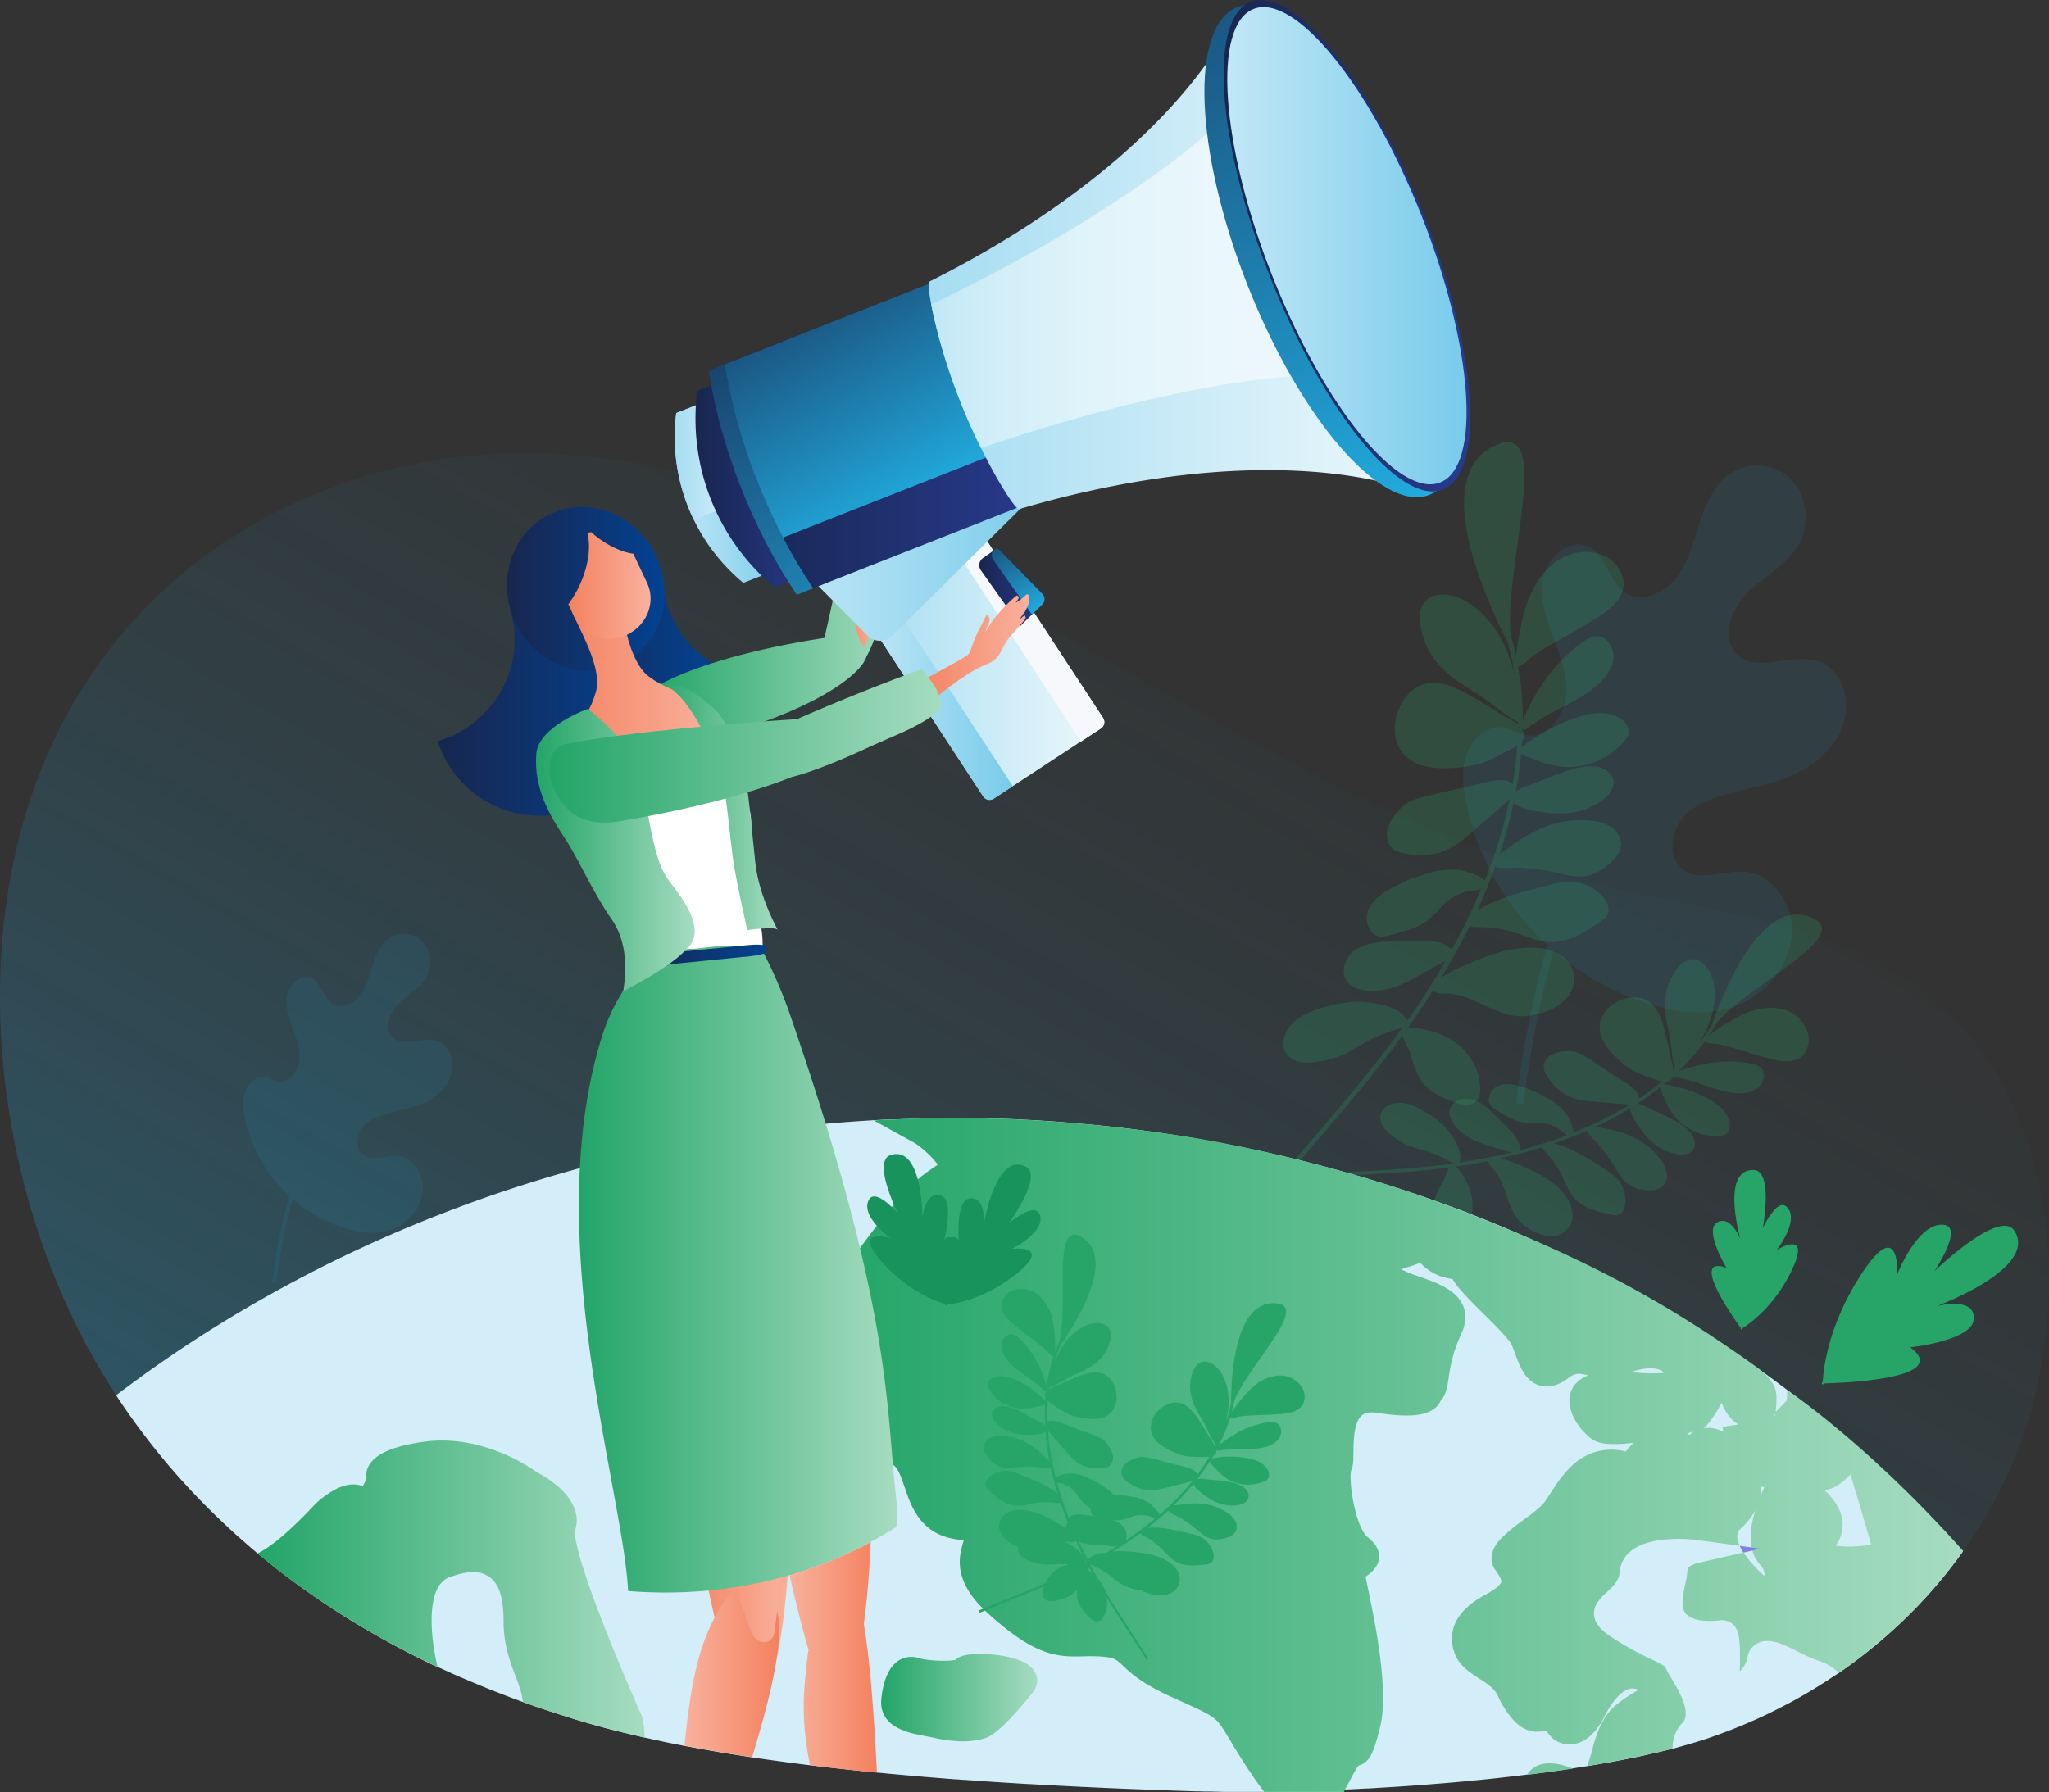 <svg xmlns="http://www.w3.org/2000/svg" xmlns:xlink="http://www.w3.org/1999/xlink" width="702.63" height="614.74" viewBox="0 0 702.63 614.74"><rect x="0" y="0" width="702.63" height="614.74" fill="#333333" stroke="none"/><defs><style>.cls-1{opacity:0.3;fill:url(#linear-gradient);}.cls-2{fill:#21abde;opacity:0.1;}.cls-3,.cls-9{fill:#27a569;}.cls-3{opacity:0.23;}.cls-4{fill:#d3eef8;}.cls-5{fill:url(#linear-gradient-2);}.cls-6{fill:url(#linear-gradient-3);}.cls-7{fill:url(#linear-gradient-4);}.cls-8{fill:#8081e3;}.cls-10{fill:#17935b;}.cls-11{fill:#fff;}.cls-12{fill:url(#linear-gradient-5);}.cls-13{fill:url(#linear-gradient-6);}.cls-14{fill:url(#Áåçûìÿííûé_ãðàäèåíò_2);}.cls-15{fill:url(#Áåçûìÿííûé_ãðàäèåíò_2-2);}.cls-16{fill:url(#Áåçûìÿííûé_ãðàäèåíò_2-3);}.cls-17{fill:url(#Áåçûìÿííûé_ãðàäèåíò_2-4);}.cls-18{fill:url(#Áåçûìÿííûé_ãðàäèåíò_2-5);}.cls-19{fill:url(#Áåçûìÿííûé_ãðàäèåíò_2-6);}.cls-20{fill:url(#linear-gradient-7);}.cls-21{fill:url(#linear-gradient-8);}.cls-22{fill:url(#linear-gradient-9);}.cls-23{fill:#f7f8fc;}.cls-24{fill:url(#linear-gradient-10);}.cls-25{fill:url(#linear-gradient-11);}.cls-26{fill:url(#linear-gradient-12);}.cls-27{fill:url(#linear-gradient-13);}.cls-28{fill:url(#linear-gradient-14);}.cls-29{fill:url(#linear-gradient-15);}.cls-30{fill:url(#linear-gradient-16);}.cls-31{fill:url(#linear-gradient-17);}.cls-32{fill:url(#linear-gradient-18);}.cls-33{fill:url(#linear-gradient-19);}.cls-34{fill:url(#linear-gradient-20);}.cls-35{fill:url(#linear-gradient-21);}.cls-36{fill:url(#linear-gradient-22);}.cls-37{fill:url(#Áåçûìÿííûé_ãðàäèåíò_2-7);}.cls-38{fill:url(#Áåçûìÿííûé_ãðàäèåíò_2-8);}.cls-39{fill:url(#Áåçûìÿííûé_ãðàäèåíò_2-9);}.cls-40{fill:url(#Áåçûìÿííûé_ãðàäèåíò_2-10);}.cls-41{fill:url(#Áåçûìÿííûé_ãðàäèåíò_2-11);}.cls-42{fill:url(#linear-gradient-23);}.cls-43{fill:url(#linear-gradient-24);}.cls-44{fill:url(#Áåçûìÿííûé_ãðàäèåíò_2-12);}.cls-45{fill:url(#Áåçûìÿííûé_ãðàäèåíò_2-13);}.cls-46{fill:url(#linear-gradient-25);}.cls-47{fill:url(#linear-gradient-26);}.cls-48{fill:url(#linear-gradient-27);}.cls-49{fill:url(#linear-gradient-28);}.cls-50{fill:url(#Áåçûìÿííûé_ãðàäèåíò_2-14);}.cls-51{fill:url(#linear-gradient-29);}.cls-52{fill:none;}</style><linearGradient id="linear-gradient" x1="218.99" y1="612.81" x2="447.61" y2="216.84" gradientUnits="userSpaceOnUse"><stop offset="0" stop-color="#21abde"/><stop offset="0.14" stop-color="#21abde" stop-opacity="0.82"/><stop offset="0.36" stop-color="#21abde" stop-opacity="0.55"/><stop offset="0.57" stop-color="#21abde" stop-opacity="0.33"/><stop offset="0.75" stop-color="#21abde" stop-opacity="0.18"/><stop offset="0.9" stop-color="#21abde" stop-opacity="0.08"/><stop offset="1" stop-color="#21abde" stop-opacity="0.05"/></linearGradient><linearGradient id="linear-gradient-2" x1="8281.7" y1="582.29" x2="8335.22" y2="582.29" gradientTransform="matrix(-1, 0, 0, 1, 8637.38, 0)" gradientUnits="userSpaceOnUse"><stop offset="0" stop-color="#a6dcc0"/><stop offset="1" stop-color="#23a568"/></linearGradient><linearGradient id="linear-gradient-3" x1="7964.18" y1="499.09" x2="8352.6" y2="499.09" xlink:href="#linear-gradient-2"/><linearGradient id="linear-gradient-4" x1="8416.23" y1="545.05" x2="8549.08" y2="545.05" xlink:href="#linear-gradient-2"/><linearGradient id="linear-gradient-5" x1="1225.38" y1="231.28" x2="1286.3" y2="231.28" gradientTransform="matrix(-1, 0, 0, 1, 1472.07, 0)" gradientUnits="userSpaceOnUse"><stop offset="0" stop-color="#024292"/><stop offset="1" stop-color="#18264f"/></linearGradient><linearGradient id="linear-gradient-6" x1="1164.02" y1="215.09" x2="1249.47" y2="215.09" gradientTransform="matrix(-1, 0, 0, 1, 1472.07, 0)" xlink:href="#linear-gradient-2"/><linearGradient id="Áåçûìÿííûé_ãðàäèåíò_2" x1="1150.81" y1="137.17" x2="1163.59" y2="137.17" gradientTransform="matrix(-1, 0, 0, 1, 1472.07, 0)" gradientUnits="userSpaceOnUse"><stop offset="0" stop-color="#f9b19d"/><stop offset="1" stop-color="#f4815f"/></linearGradient><linearGradient id="Áåçûìÿííûé_ãðàäèåíò_2-2" x1="1147.9" y1="133.21" x2="1163.52" y2="133.21" xlink:href="#Áåçûìÿííûé_ãðàäèåíò_2"/><linearGradient id="Áåçûìÿííûé_ãðàäèåíò_2-3" x1="1151.03" y1="145.76" x2="1168.03" y2="145.76" xlink:href="#Áåçûìÿííûé_ãðàäèåíò_2"/><linearGradient id="Áåçûìÿííûé_ãðàäèåíò_2-4" x1="1157.98" y1="160.9" x2="1179.48" y2="160.9" xlink:href="#Áåçûìÿííûé_ãðàäèåíò_2"/><linearGradient id="Áåçûìÿííûé_ãðàäèåíò_2-5" x1="1152.33" y1="128.86" x2="1162.51" y2="128.86" xlink:href="#Áåçûìÿííûé_ãðàäèåíò_2"/><linearGradient id="Áåçûìÿííûé_ãðàäèåíò_2-6" x1="1171.43" y1="185.79" x2="1183.63" y2="185.79" xlink:href="#Áåçûìÿííûé_ãðàäèåíò_2"/><linearGradient id="linear-gradient-7" x1="1200.98" y1="167.6" x2="1240.68" y2="167.6" gradientTransform="matrix(-1, 0, 0, 1, 1472.07, 0)" gradientUnits="userSpaceOnUse"><stop offset="0" stop-color="#78cbeb"/><stop offset="1" stop-color="#c1e7f6"/></linearGradient><linearGradient id="linear-gradient-8" x1="1210.67" y1="156.74" x2="1240.68" y2="156.74" gradientTransform="matrix(-1, 0, 0, 1, 1472.07, 0)" gradientUnits="userSpaceOnUse"><stop offset="0" stop-color="#edf8fc"/><stop offset="1" stop-color="#a6ddf2"/></linearGradient><linearGradient id="linear-gradient-9" x1="1093.4" y1="228.73" x2="1175.95" y2="228.73" xlink:href="#linear-gradient-8"/><linearGradient id="linear-gradient-10" x1="1124.75" y1="228.73" x2="1175.95" y2="228.73" xlink:href="#linear-gradient-7"/><linearGradient id="linear-gradient-11" x1="1109.91" y1="173.52" x2="1202.59" y2="173.52" xlink:href="#linear-gradient-7"/><linearGradient id="linear-gradient-12" x1="1187.63" y1="164.1" x2="1233.58" y2="164.1" gradientTransform="matrix(-1, 0, 0, 1, 1472.07, 0)" gradientUnits="userSpaceOnUse"><stop offset="0" stop-color="#283b90"/><stop offset="1" stop-color="#18264f"/></linearGradient><linearGradient id="linear-gradient-13" x1="1188.98" y1="199.9" x2="1230.52" y2="127.95" gradientTransform="matrix(-1, 0, 0, 1, 1472.07, 0)" gradientUnits="userSpaceOnUse"><stop offset="0" stop-color="#1e82b2"/><stop offset="1" stop-color="#1a4470"/></linearGradient><linearGradient id="linear-gradient-14" x1="1110.83" y1="147.09" x2="1223.48" y2="147.09" xlink:href="#linear-gradient-12"/><linearGradient id="linear-gradient-15" x1="1153.48" y1="171.05" x2="1190.96" y2="106.14" gradientTransform="matrix(-1, 0, 0, 1, 1472.07, 0)" gradientUnits="userSpaceOnUse"><stop offset="0" stop-color="#21abde"/><stop offset="1" stop-color="#1b5783"/></linearGradient><linearGradient id="linear-gradient-16" x1="1113.86" y1="201.32" x2="1136.23" y2="201.32" xlink:href="#linear-gradient-12"/><linearGradient id="linear-gradient-17" x1="1116.16" y1="209.62" x2="1129.03" y2="187.35" xlink:href="#linear-gradient-15"/><linearGradient id="linear-gradient-18" x1="983.43" y1="89.92" x2="1153.63" y2="89.92" xlink:href="#linear-gradient-8"/><linearGradient id="linear-gradient-19" x1="999.66" y1="90.99" x2="1152.74" y2="90.99" gradientTransform="matrix(-1, 0, 0, 1, 1472.07, 0)" gradientUnits="userSpaceOnUse"><stop offset="0" stop-color="#edf8fc"/><stop offset="0.37" stop-color="#eaf7fc"/><stop offset="0.63" stop-color="#e1f4fa"/><stop offset="0.85" stop-color="#d2eef8"/><stop offset="1" stop-color="#c2e8f6"/></linearGradient><linearGradient id="linear-gradient-20" x1="970.33" y1="163.21" x2="1059.36" y2="9.01" xlink:href="#linear-gradient-15"/><linearGradient id="linear-gradient-21" x1="967.94" y1="84.28" x2="1052.47" y2="84.28" xlink:href="#linear-gradient-12"/><linearGradient id="linear-gradient-22" x1="969.16" y1="84.28" x2="1051.24" y2="84.28" xlink:href="#linear-gradient-7"/><linearGradient id="Áåçûìÿííûé_ãðàäèåíò_2-7" x1="270.72" y1="568.4" x2="300.71" y2="568.4" gradientTransform="matrix(1, 0, 0, 1, 0, 0)" xlink:href="#Áåçûìÿííûé_ãðàäèåíò_2"/><linearGradient id="Áåçûìÿííûé_ãðàäèåíò_2-8" x1="1173.02" y1="461.11" x2="1213.9" y2="461.11" xlink:href="#Áåçûìÿííûé_ãðàäèåíò_2"/><linearGradient id="Áåçûìÿííûé_ãðàäèåíò_2-9" x1="1200.33" y1="495.95" x2="1238.39" y2="495.95" xlink:href="#Áåçûìÿííûé_ãðàäèåíò_2"/><linearGradient id="Áåçûìÿííûé_ãðàäèåíò_2-10" x1="234.64" y1="573.67" x2="267.16" y2="573.67" gradientTransform="matrix(1, 0, 0, 1, 0, 0)" xlink:href="#Áåçûìÿííûé_ãðàäèåíò_2"/><linearGradient id="Áåçûìÿííûé_ãðàäèåíò_2-11" x1="1203.19" y1="477.34" x2="1235.7" y2="477.34" xlink:href="#Áåçûìÿííûé_ãðàäèåíò_2"/><linearGradient id="linear-gradient-23" x1="1249.53" y1="243.5" x2="1321.97" y2="243.5" xlink:href="#linear-gradient-5"/><linearGradient id="linear-gradient-24" x1="1244.19" y1="202.08" x2="1298.22" y2="202.08" xlink:href="#linear-gradient-5"/><linearGradient id="Áåçûìÿííûé_ãðàäèåíò_2-12" x1="1226.56" y1="237.65" x2="1282.61" y2="237.65" xlink:href="#Áåçûìÿííûé_ãðàäèåíò_2"/><linearGradient id="Áåçûìÿííûé_ãðàäèåíò_2-13" x1="1248.99" y1="200.82" x2="1277.18" y2="200.82" xlink:href="#Áåçûìÿííûé_ãðàäèåíò_2"/><linearGradient id="linear-gradient-25" x1="1164.54" y1="435.15" x2="1273.54" y2="435.15" gradientTransform="matrix(-1, 0, 0, 1, 1472.07, 0)" xlink:href="#linear-gradient-2"/><linearGradient id="linear-gradient-26" x1="1209.5" y1="327.8" x2="1254.94" y2="327.8" xlink:href="#linear-gradient-5"/><linearGradient id="linear-gradient-27" x1="1233.84" y1="291.8" x2="1288.26" y2="291.8" gradientTransform="matrix(-1, 0, 0, 1, 1472.07, 0)" xlink:href="#linear-gradient-2"/><linearGradient id="linear-gradient-28" x1="1205.38" y1="276.52" x2="1246.75" y2="276.52" gradientTransform="matrix(-1, 0, 0, 1, 1472.07, 0)" xlink:href="#linear-gradient-2"/><linearGradient id="Áåçûìÿííûé_ãðàäèåíò_2-14" x1="1119.12" y1="224.13" x2="1158.77" y2="224.13" xlink:href="#Áåçûìÿííûé_ãðàäèåíò_2"/><linearGradient id="linear-gradient-29" x1="1149.42" y1="255.76" x2="1283.63" y2="255.76" gradientTransform="matrix(-1, 0, 0, 1, 1472.07, 0)" xlink:href="#linear-gradient-2"/></defs><g id="Layer_2" data-name="Layer 2"><g id="Layer_1-2" data-name="Layer 1"><path class="cls-1" d="M701.29,459.88c-.17,1.39-.37,2.79-.58,4.18-.64,4.18-1.43,8.33-2.38,12.42-.31,1.36-.65,2.72-1,4.07s-.72,2.69-1.1,4-.78,2.67-1.2,4c-.21.66-.42,1.31-.64,2-.38,1.15-.77,2.29-1.18,3.42q-1.82,5.1-4,10a162.3,162.3,0,0,1-10,19.05c-.53.87-1.07,1.72-1.61,2.57s-1.25,1.93-1.89,2.88c-.82,1.21-1.65,2.42-2.49,3.6l-.09.14,0,0c-.88,1.24-1.78,2.47-2.69,3.67q-2.74,3.63-5.64,7.07-2.18,2.58-4.45,5.06-1.51,1.65-3.06,3.26l-1.56,1.59a173,173,0,0,1-18.24,16q-2.61,2-5.28,3.87h0l-1.6,1.11-.94.65c-.31.22-.63.43-1,.64l-1.9,1.26h0c-1.21.79-2.43,1.56-3.65,2.32q-3.69,2.28-7.45,4.36c-1.25.69-2.51,1.37-3.77,2h0q-2.85,1.5-5.72,2.88a184.9,184.9,0,0,1-19.52,8l-1.76.6-.86.27-1.7.54c-1.15.37-2.32.72-3.53,1.06l-3.56,1-1.58.41-.43.11-1.3.33-1.09.27c-2.16.53-4.38,1-6.66,1.54l-.33.07h0c-6.14,1.34-12.7,2.56-19.53,3.67l-4.92.77h0c-5.13.78-10.4,1.5-15.75,2.15-2.81.35-5.66.67-8.51,1s-5.78.62-8.69.91l-3.24.32-3.24.29c-1.59.15-3.19.29-4.78.42l-7.08.56-1.24.1-.9.06q-5.64.42-11.2.75l-5.48.33-.59,0-3.79.2-3.68.18h0l-4.51.19-6.63.24-6.45.18-4.81.1c-1.79,0-3.55.06-5.28.07h-10l-1.7,0c-1.29,0-2.56,0-3.8-.05l-3.33-.08h-.16l-1.66-.05-3-.09-3.59-.12c-2.23-.08-4.51-.14-6.79-.24l-3.38-.12-6.58-.25-1.25-.05-5.17-.21-4.49-.19-8-.37-9.54-.49-5-.27-3.22-.19a2.06,2.06,0,0,1-.35,0q-6.32-.37-12.71-.79l-1.45-.1L335,610.8l-4-.29h-.37l-2.48-.19-.3,0-3.15-.24c-3.45-.27-6.91-.55-10.36-.85l-6.9-.61q-3.33-.3-6.64-.63l-4.69-.47-2.42-.25c-1.71-.17-3.42-.36-5.13-.55l-4.15-.46h-.08l-2-.24-1.28-.16h0l-1.87-.22-1.29-.15-1.13-.14q-3.06-.37-6.1-.78h0l-1.19-.16-2.72-.37-3.31-.46-2-.28-2.64-.39-.79-.12h0l-2.7-.41-3.46-.54-3.44-.56q-3.44-.57-6.8-1.17h0l-3.86-.7-2.94-.55-1.59-.31q-5.17-1-10.15-2.11l-1.76-.39-.93-.21-3-.71c-1.17-.27-2.32-.56-3.47-.84l-.19,0-.32-.08-.57-.14-2.24-.57-.24-.07-.46-.12h0l-.07,0h0l-1.38-.35-.22-.06-2.51-.68q-3.11-.86-6.21-1.78l-2.48-.74-.43-.13-3.09-1-1.54-.49-1.54-.5-1.9-.61-1-.33-.91-.31-1-.32c-2-.68-4-1.39-6-2.11-1.68-.61-3.35-1.22-5-1.85l-.3-.12-2.4-.91-2.7-1.06h0c-1.6-.64-3.2-1.28-4.79-1.94l-2.39-1-2.38-1-2.37-1c-1.59-.7-3.16-1.41-4.74-2.14l-2.23-1-.12-.06-.1,0-.07,0q-8.34-3.93-16.48-8.37c-1-.56-2.07-1.13-3.09-1.71l-.72-.41-1.38-.78-1.9-1.09-2.31-1.36-3.1-1.87h0c-1.64-1-3.28-2-4.9-3.07-.82-.52-1.63-1-2.44-1.58q-5.82-3.81-11.48-7.92c-1.21-.88-2.41-1.78-3.61-2.67l-.14-.11q-1.86-1.41-3.7-2.85c-1-.81-2.07-1.63-3.09-2.45l-1.52-1.26c-.52-.4-1-.83-1.54-1.26s-.76-.62-1.13-.95q-1.8-1.51-3.57-3.07l-1.77-1.56c-1.17-1-2.34-2.1-3.49-3.17l-1.73-1.62-1.72-1.63A243,243,0,0,1,43.4,483.87c-.42-.6-.83-1.19-1.23-1.79q-1.19-1.74-2.34-3.51l-.63-1c-.33-.52-.67-1-1-1.57-.5-.77-1-1.55-1.47-2.33C-.48,413.7-12.41,328.42,14.91,262c.47-1.14,1-2.28,1.45-3.42,1.48-3.4,3.07-6.76,4.77-10a167.42,167.42,0,0,1,14.51-23.3q3.66-4.9,7.59-9.47,2.28-2.65,4.67-5.19t4.85-4.95c.82-.81,1.65-1.6,2.49-2.39h0c1.48-1.4,3-2.76,4.51-4.09l2.33-2q2.32-2,4.69-3.81,3.59-2.79,7.3-5.39,2.46-1.72,5-3.35,5-3.27,10.28-6.17,2.59-1.44,5.24-2.79a184.08,184.08,0,0,1,47.28-16.47q5.85-1.18,11.73-2,3.09-.43,6.18-.75c1.37-.14,2.74-.27,4.12-.39l2.19-.17,4-.24c2.36-.12,4.72-.2,7.08-.22,3,0,6.05,0,9.06.11q3,.11,6,.3l2,.14c.5,0,1,.06,1.5.11.8.05,1.61.12,2.42.2,1.48.14,3,.28,4.44.44s3,.34,4.43.52q4.42.57,8.83,1.29l2.94.5,2.93.53c1.75.33,3.49.68,5.24,1,1.18.25,2.35.5,3.52.77l1.44.32c.54.12,1.09.24,1.64.38l2.75.66,1.45.36,1.45.36c1.93.5,3.87,1,5.8,1.54l2.89.82c1.44.41,2.89.84,4.33,1.27,1.24.37,2.47.75,3.71,1.14l1.21.39,1.75.56.69.23q2.79.9,5.56,1.86,7.15,2.47,14.26,5.24c.57.21,1.14.44,1.72.67q4.82,1.9,9.61,3.91l2.82,1.2q5.64,2.42,11.25,5c.42.18.83.37,1.24.57q5,2.31,10,4.71,5.52,2.66,11,5.43l2.76,1.4c.92.46,1.84.94,2.76,1.42l2.76,1.42q4.14,2.13,8.25,4.33l2.74,1.46q1.37.72,2.73,1.47,2.74,1.47,5.46,3,6.83,3.72,13.59,7.52,8.87,5,17.72,10l9.32,5.29L406,241.33l10.85,6.08q6.8,3.79,13.61,7.49t13.66,7.3q2.73,1.44,5.48,2.85a553,553,0,0,0,53.24,24.33q6,2.34,12.08,4.46l3,1.05q5.13,1.75,10.3,3.33,8.61,2.64,17.35,4.78c2.88.7,5.79,1.37,8.71,2l4.4.95c2.08.44,4.17.88,6.26,1.3,3.08.64,6.17,1.26,9.27,1.88q3.35.66,6.69,1.35l4.46.92,2.23.47,4.44,1,4.44,1c2.21.51,4.42,1,6.61,1.59,7.33,1.83,14.55,3.92,21.56,6.43,1.41.5,2.8,1,4.19,1.56A140.4,140.4,0,0,1,643,329.81q2,1,3.91,2.13c.65.36,1.29.74,1.93,1.12,2.4,1.42,4.75,2.93,7.06,4.55.77.54,1.53,1.09,2.29,1.65s1.81,1.36,2.7,2.07,1.78,1.43,2.65,2.17,1.74,1.5,2.6,2.28,1.7,1.57,2.54,2.39c.55.55,1.11,1.1,1.66,1.66q3.3,3.36,6.38,7.14C698.41,383.62,706,422.79,701.29,459.88Z"/><path class="cls-2" d="M133.44,381.8c4.18-1.07,8.48-1.86,12.41-3.76s7.58-5.16,8.88-9.53-.44-9.84-4.45-11.35c-5.17-2-12.31,2.61-15.91-1.77-2.72-3.3-.4-8.71,2.8-11.65s7.33-5,9.34-9a10.58,10.58,0,0,0-2-12.17,9.13,9.13,0,0,0-11.65-.22c-2.78,2.25-4.19,5.89-5.3,9.39s-2.13,7.18-4.43,10-6.38,4.35-9.28,2.43-3.66-7-7-8.58-7.36,1.66-8.29,5.47.33,7.74,1.69,11.34,2.86,7.35,2.44,11.25-3.6,7.83-7.23,7.31c-1.59-.24-3-1.26-4.57-1.49-3-.44-5.84,2.14-6.86,5.17s-.6,6.36.1,9.45A50.09,50.09,0,0,0,99.2,410.24a197.41,197.41,0,0,0-5.8,29,.74.74,0,0,0,.57.83H94a.75.75,0,0,0,.8-.69,194.73,194.73,0,0,1,5.57-28.09A51.85,51.85,0,0,0,120,421.76c5.08,1.44,10.66,1.62,15.57-.59s9-7.14,9.42-12.76-3.43-11.43-8.69-11.9c-4.12-.36-9,2.14-12.06-.73-2.45-2.27-1.87-6.81.38-9.42S130.22,382.63,133.44,381.8Z"/><path class="cls-2" d="M593.28,272.11c7.67-2,15.54-3.4,22.74-6.88s13.88-9.45,16.27-17.46-.82-18-8.16-20.78c-9.47-3.58-22.55,4.77-29.14-3.24-5-6.05-.73-16,5.13-21.34s13.42-9.19,17.1-16.42,2.07-17-3.72-22.29a16.72,16.72,0,0,0-21.34-.39c-5.08,4.12-7.66,10.78-9.7,17.19s-3.89,13.16-8.11,18.26-11.69,8-17,4.45c-5.59-3.72-6.71-12.85-12.74-15.72s-13.5,3-15.19,10,.6,14.19,3.09,20.78,5.24,13.46,4.48,20.6-6.61,14.35-13.25,13.38c-2.91-.43-5.47-2.31-8.38-2.73-5.43-.79-10.68,3.92-12.56,9.48s-1.1,11.65.18,17.31a91.75,91.75,0,0,0,27.6,47.87A360.47,360.47,0,0,0,520,377.31a1.36,1.36,0,0,0,1,1.53h.09a1.38,1.38,0,0,0,1.48-1.26,354.73,354.73,0,0,1,10.21-51.44,94.77,94.77,0,0,0,35.87,19.14c9.3,2.64,19.53,3,28.52-1.08s16.42-13.08,17.24-23.36-6.28-20.94-15.9-21.79c-7.55-.67-16.44,3.91-22.1-1.33-4.49-4.17-3.43-12.48.7-17.27S587.39,273.63,593.28,272.11Z"/><path class="cls-3" d="M437.46,405.36c23-26.71,23.85-27.77,30.57-36.06l.79-1q6.54-8.06,12-15.75a57.78,57.78,0,0,0-12.92,5.09,79.31,79.31,0,0,1-7.55,4.27,33.62,33.62,0,0,1-8.73,2.27,16.41,16.41,0,0,1-6.13,0,7.2,7.2,0,0,1-4.88-3.71c-1.28-2.76-.16-6.09,1.68-8.38,3.26-4,8.36-5.8,13.3-7a44.29,44.29,0,0,1,9-1.48c4.77-.18,15.41,1.08,18,6.53,5-7.09,9.32-13.95,13.12-20.57-4.69,2.27-9,5.26-13.75,7.46-5,2.32-10.62,3.73-16,2.19a7.75,7.75,0,0,1-3.79-2.17c-2.41-2.73-1.41-7.32,1.07-9.85,3.79-3.88,9.71-4.2,15.09-4.3l8.11-.15a26.4,26.4,0,0,1,6.87.48,9.7,9.7,0,0,1,4.55,2.43,217.47,217.47,0,0,0,10-20.61c-1.58.32-3.6.42-4.31.6a18.35,18.35,0,0,0-6.84,3.13c-2.18,1.71-3.82,4.05-5.91,5.88-4,3.55-9.4,4.94-14.57,6.22a8.34,8.34,0,0,1-3,.37c-3.35-.38-5.26-4.78-4.36-8.13s3.71-5.7,6.56-7.47A54,54,0,0,1,488.22,300a30,30,0,0,1,11.9-1.64c1.3.14,6.92,1.59,9.06,3.61a167.89,167.89,0,0,0,8.56-28c-.15.16-.3.31-.46.45-3.66,3.34-7.41,6.55-11.12,9.83-3.93,3.47-8.05,7-13.07,8.37a26.93,26.93,0,0,1-9.69.37c-2.39-.25-5-.77-6.56-2.72a7,7,0,0,1-1-6,14.57,14.57,0,0,1,3-5.35,15.69,15.69,0,0,1,3.86-3.6,18.2,18.2,0,0,1,4.92-1.82q7.31-1.92,14.71-3.42c4-.81,10.07-3.13,14.12-2.3a4,4,0,0,1,2.25,1.13c.8-4.71,1.31-9.1,1.59-13.16a18.29,18.29,0,0,1-2.26,1.31c-3.49,1.73-6.93,3.74-10.65,4.91a38.91,38.91,0,0,1-9.86,1.45,30.31,30.31,0,0,1-9.44-.75,13.58,13.58,0,0,1-7.85-5.42c-2.21-3.41-2.37-7.88-1.33-11.77,1.37-5.11,5-9.75,10-10.94,5.19-1.24,10.56,1.37,15.33,4.08q5,2.87,9.92,6c1.55,1,4.47,2.3,6.45,3.93v-.79c-4.89-2.66-9.75-7.23-14.66-10.19-5.19-3.13-10.47-6.48-14.16-11.55a26,26,0,0,1-4.71-11.77c-.33-2.4-.28-5,.94-7,2.4-4,8.13-4,12.4-2.12,7.82,3.36,13.51,11,16.71,19.14a58.45,58.45,0,0,1,2.3,7.31,93.58,93.58,0,0,0-2.35-11.13c-8-15.7-26-55.9-5.64-67,22.19-12.1,4.43,39.58,6.56,64.36.62,2,1.25,4.33,1.84,7,.06-.35.12-.69.17-1,.91-5.93,1.84-11.91,3.89-17.49s5.36-10.81,10.15-14,11.23-4.16,16.46-1.46c3.58,1.85,6.51,5.73,6.26,9.85-.27,4.39-3.85,7.6-7.33,10-5,3.41-10.28,6.19-15.48,9.17-2.64,1.51-5.26,3.06-7.79,4.78-1.64,1.11-3.59,3.33-5.59,4a108.78,108.78,0,0,1,1.65,18.5,34.76,34.76,0,0,1,2-4.38,61.11,61.11,0,0,1,7.15-11.56,57.68,57.68,0,0,1,10.89-10.63c1.77-1.32,3.82-2.58,6-2.29,3.18.43,5.3,4.17,5,7.49s-2.32,6.14-4.64,8.36c-6.8,6.51-16,9.2-23.52,14.59-1.14.82-2.46,2.24-3,1.06v.43a1,1,0,0,0,0,.17,3.65,3.65,0,0,1,.33.73,3.38,3.38,0,0,1-.47,3.05c0,.73-.09,1.45-.14,2.18a7.72,7.72,0,0,1,.64-.57,60.93,60.93,0,0,1,17.57-9.44c4.85-1.7,10.4-2.75,15-.27,2,1.08,3.9,3.26,3.43,5.54a5.93,5.93,0,0,1-1.39,2.51,25,25,0,0,1-21.75,8.83,36.42,36.42,0,0,1-9.2-2.51c-1.5-.59-3.59-1.11-4.52-1.93q-.57,6.42-1.78,13c1.82-1.45,4.95-2.25,6.58-2.94q4.83-2.06,9.79-3.76c3.39-1.17,6.91-2.22,10.51-1.93,2.77.23,5.89,1.73,6.5,4.57.56,2.63-1.29,5.09-3.3,6.68-4.72,3.75-10.91,5.15-16.91,4.82-2.23-.12-11.43-.93-13.93-3.65a159.77,159.77,0,0,1-4.84,17.64c1.4-1.11,3-2.08,3.74-2.6A50.67,50.67,0,0,1,528.83,284a33.26,33.26,0,0,1,18.3-2.29,13.57,13.57,0,0,1,5.71,2.19,7.22,7.22,0,0,1,3.06,5.32c.11,3-2.09,5.4-4.29,7.25a17.7,17.7,0,0,1-6.44,3.78c-3.87,1.08-8-.1-12-1a77.91,77.91,0,0,0-12.78-1.66c-1.32-.06-5.79.63-7.61-.46q-.8,2.19-1.66,4.39Q509,307,506.5,312.44c7-4.62,16-6.56,23.93-8.64a28.52,28.52,0,0,1,8.91-1.33,15.27,15.27,0,0,1,10.12,4.95c1.57,1.72,2.81,4.32,1.75,6.35a6.37,6.37,0,0,1-2.05,2.05c-5.45,3.92-11.56,7.72-18.25,7.26-4.26-.29-8.27-2.3-12.4-3.5A44.66,44.66,0,0,0,506.2,318a4.58,4.58,0,0,1-2.17-.44q-4.41,8.87-9.86,17.84a42.45,42.45,0,0,1,5.92-3.35c8.6-3.79,17.62-7.66,27-6.9a17.1,17.1,0,0,1,7.56,2.17,9.67,9.67,0,0,1,1.92,15.74,19,19,0,0,1-8.74,4.63,22.47,22.47,0,0,1-6.41.91c-9-.22-16.88-7.92-25.86-7.86a7.33,7.33,0,0,1-3.16-.33,2.57,2.57,0,0,1-1-.67q-4,6.36-8.57,12.74c2.26-.22,5.79.68,7.13,1a24.79,24.79,0,0,1,8.37,3.57c5.44,3.67,9.38,10.14,9.25,16.82a6.32,6.32,0,0,1-.5,2.63,4.68,4.68,0,0,1-4.12,2.42,12.78,12.78,0,0,1-4.89-1.1c-4-1.53-8.2-3.53-10.74-7.19-1.93-2.77-2.69-6.12-3.71-9.3-.4-1.25-2.17-4.14-2.67-6.22q-5.17,7.1-10.95,14.23l-.79,1c-6.74,8.29-7.6,9.36-30.6,36.08a.79.79,0,0,1-.66.28.83.83,0,0,1-.49-.19A.81.81,0,0,1,437.46,405.36Z"/><path class="cls-3" d="M448.08,402.73c25.9-1.3,26.91-1.38,34.74-2l.92-.07c5.07-.4,9.9-.94,14.5-1.58a42.31,42.31,0,0,0-9.27-4.3,60.69,60.69,0,0,1-6.11-1.86,24.57,24.57,0,0,1-5.63-3.51,11.81,11.81,0,0,1-3.11-3.27,5.29,5.29,0,0,1-.49-4.49c.82-2.08,3.16-3.18,5.31-3.35,3.8-.31,7.34,1.51,10.51,3.51a32.43,32.43,0,0,1,5.35,4.05c2.52,2.45,7.25,8.76,5.65,12.9,6.3-.95,12.17-2.11,17.63-3.44-3.59-1.35-7.39-2.14-11-3.55-3.75-1.47-7.37-3.77-9.26-7.39a5.68,5.68,0,0,1-.77-3.12c.23-2.68,3.19-4.47,5.79-4.43,4,.05,7.17,3,10,5.86l4.2,4.25a19.54,19.54,0,0,1,3.24,3.9,7.31,7.31,0,0,1,1,3.67,159.66,159.66,0,0,0,16.07-5.13c-1-.67-2.05-1.71-2.51-2a13.61,13.61,0,0,0-5.14-2.05c-2-.3-4.1,0-6.13-.17-4-.35-7.41-2.5-10.72-4.61a6,6,0,0,1-1.7-1.4c-1.49-2-.12-5.23,2.12-6.44s4.92-.92,7.32-.3a39.26,39.26,0,0,1,9.42,3.92,22,22,0,0,1,6.92,5.51c.58.76,2.66,4.49,2.67,6.66a122.78,122.78,0,0,0,19.26-9.64,3.85,3.85,0,0,1-.48,0c-3.63-.26-7.25-.63-10.88-.94-3.85-.34-7.84-.72-11.1-2.72a19.85,19.85,0,0,1-5.12-5c-1.07-1.4-2.13-3.06-1.88-4.88a5.15,5.15,0,0,1,2.71-3.59,10.48,10.48,0,0,1,4.39-1.11,11.47,11.47,0,0,1,3.88.23,13.38,13.38,0,0,1,3.46,1.69q4.73,2.93,9.29,6.11c2.45,1.71,6.78,3.78,8.39,6.37a2.91,2.91,0,0,1,.54,1.77c2.92-2,5.52-3.92,7.83-5.83a14.18,14.18,0,0,1-1.85-.54,55.58,55.58,0,0,1-8-3.19,28.28,28.28,0,0,1-5.77-4.52,22.22,22.22,0,0,1-4.4-5.41,10,10,0,0,1-1.1-6.94,11,11,0,0,1,5.6-6.68c3.42-1.87,7.75-2.28,10.9-.24s4.63,6.32,5.6,10.24c.69,2.76,1.31,5.53,1.86,8.33a43.54,43.54,0,0,1,1.17,5.43l.42-.4c-1.06-4-1.09-8.86-2-13-1-4.35-1.85-8.87-1-13.41a19.2,19.2,0,0,1,3.88-8.49,8,8,0,0,1,4.2-3.05c3.36-.74,6.24,2.33,7.43,5.54,2.18,5.88,1,12.76-1.72,18.63a44.85,44.85,0,0,1-2.73,4.94,67.84,67.84,0,0,0,4.73-6.91c4.29-12.26,16.61-42.24,32.88-37,17.71,5.69-18.86,22.45-31,36.17-.75,1.33-1.68,2.86-2.81,4.53l.63-.42a66.28,66.28,0,0,1,11.31-6.8c4-1.74,8.47-2.63,12.62-1.71a12.07,12.07,0,0,1,9.13,8c.84,2.85.26,6.38-2.07,8.34s-6,1.81-9,1.16c-4.33-.92-8.52-2.34-12.74-3.6-2.15-.64-4.31-1.25-6.5-1.73-1.43-.31-3.6-.23-5-1a79.78,79.78,0,0,1-9,10.26,24.65,24.65,0,0,1,3.38-1.12,44.12,44.12,0,0,1,9.79-2.06,41.89,41.89,0,0,1,11.19.41c1.61.28,3.32.73,4.28,2,1.38,1.9.46,4.93-1.44,6.48a10,10,0,0,1-6.82,1.77c-6.92-.33-13-3.86-19.71-5.14-1-.19-2.45-.17-2.09-1.05l-.23.21-.09.09a3.21,3.21,0,0,1-.22.54,2.53,2.53,0,0,1-1.87,1.3l-1.23,1a5.27,5.27,0,0,1,.63.05,45,45,0,0,1,14,4.58c3.37,1.72,6.75,4.15,7.78,7.89.45,1.62.24,3.73-1.21,4.64a4.43,4.43,0,0,1-2.05.53,18.36,18.36,0,0,1-15.74-7.12,27,27,0,0,1-3.34-6.17,13.76,13.76,0,0,1-1.26-3.4q-3.71,3-7.83,5.65c1.69.23,3.71,1.5,4.91,2,2.36,1,4.69,2.12,7,3.31a19,19,0,0,1,6.36,4.62c1.29,1.59,2.07,4,.87,5.79s-3.37,1.89-5.24,1.63a18.36,18.36,0,0,1-11.15-6.57c-1.07-1.25-5.31-6.57-5.13-9.28a116.88,116.88,0,0,1-11.86,6.37c1.3.18,2.66.57,3.29.68a37,37,0,0,1,8.77,2.57,24.36,24.36,0,0,1,10.51,8.59,10,10,0,0,1,1.74,4.16,5.33,5.33,0,0,1-1.29,4.33c-1.54,1.57-3.94,1.62-6,1.39a13.1,13.1,0,0,1-5.28-1.51c-2.54-1.52-4-4.32-5.57-6.87a57,57,0,0,0-5.6-7.66c-.64-.73-3.27-2.76-3.61-4.28-1,.45-2.11.9-3.18,1.34q-4,1.61-8.17,3c6,1.4,11.61,5.18,16.75,8.37a20.88,20.88,0,0,1,5.24,4.08,11.26,11.26,0,0,1,2.5,7.91c-.12,1.71-.88,3.69-2.5,4.15a4.56,4.56,0,0,1-2.14-.05c-4.85-.91-10-2.24-13.13-6-2-2.43-3-5.58-4.43-8.4a33.22,33.22,0,0,0-5.41-7.35,3.34,3.34,0,0,1-.87-1.38q-7,2.16-14.52,3.8a29.28,29.28,0,0,1,4.79,1.46c6.39,2.66,13,5.5,17.41,10.91A12.9,12.9,0,0,1,539,415a7.12,7.12,0,0,1-7.42,9,13.93,13.93,0,0,1-6.9-2.32,16.5,16.5,0,0,1-3.75-2.95c-4.44-4.9-4.34-13-8.93-17.78a5.46,5.46,0,0,1-1.43-1.85,1.87,1.87,0,0,1-.13-.85c-3.62.71-7.33,1.35-11.14,1.89a19.32,19.32,0,0,1,3.09,4.31,18.27,18.27,0,0,1,2.35,6.28,15.15,15.15,0,0,1-4.28,13.46,4.65,4.65,0,0,1-1.65,1.07,3.44,3.44,0,0,1-3.38-1,9.2,9.2,0,0,1-1.9-3.16c-1.24-2.94-2.28-6.17-1.62-9.38.5-2.43,1.9-4.54,3.07-6.69.47-.86,1.11-3.27,2-4.59q-6.41.85-13.15,1.39l-.92.07c-7.84.62-8.85.7-34.77,2a.59.59,0,0,1-.49-.21.64.64,0,0,1-.14-.36A.59.59,0,0,1,448.08,402.73Z"/><path class="cls-4" d="M673.11,532.17l0,0c-.88,1.24-1.78,2.47-2.69,3.67q-2.74,3.63-5.64,7.07-2.18,2.58-4.45,5.06-1.51,1.65-3.06,3.26l-1.56,1.59a173,173,0,0,1-18.24,16q-2.61,2-5.28,3.87h0l-1.59,1.12-1,.64c-.31.22-.63.43-1,.64l-1.9,1.26h0c-1.21.79-2.43,1.56-3.65,2.32q-3.69,2.28-7.45,4.36c-1.25.69-2.51,1.37-3.77,2h0q-2.85,1.5-5.72,2.88a184.9,184.9,0,0,1-19.52,8l-1.76.6-.86.27-1.7.54c-1.15.37-2.32.72-3.53,1.06l-3.56,1-1.58.41-.43.11-1.3.33-1.09.27c-2.16.53-4.38,1-6.66,1.54l-.33.07h0c-6.14,1.34-12.7,2.56-19.53,3.67l-4.92.77h0c-5.13.78-10.4,1.5-15.75,2.15-2.81.35-5.66.67-8.51,1s-5.78.62-8.69.91l-3.24.32-3.24.29c-1.59.15-3.19.29-4.78.42l-7.08.56-1.24.1-.9.06q-5.64.42-11.2.75l-5.48.33-.59,0-1.33.08-2.46.12-3.68.18h0l-.43.8H423.54l-1.7,0c-1.29,0-2.56,0-3.8-.05l-3.33-.08h-.16c-.56,0-1.11,0-1.67,0l-1.94-.06-1,0-3.59-.12c-2.23-.08-4.51-.14-6.79-.24l-3.38-.12-6.58-.25-1.25-.05-2.54-.09-2.63-.12-4.49-.19-8-.37-9.54-.49-5-.27-3.22-.19a2.06,2.06,0,0,1-.35,0q-6.32-.37-12.71-.79l-1.45-.1c-.66,0-1.31-.08-2-.12L335,610.8l-4-.29h-.37l-1.65-.12-.83-.07-.3,0-1.05-.07-2.1-.17c-3.45-.27-6.91-.55-10.36-.85l-6.9-.61q-3.33-.3-6.64-.63l-4.69-.47-2.42-.25c-1.71-.17-3.42-.36-5.13-.55l-4.15-.46h-.08l-2-.24-1.28-.16h0l-1.87-.22-1.29-.15-1.13-.14q-3.06-.37-6.1-.78h0l-1.19-.16-2.72-.37-3.31-.46-2-.28-2.64-.39-.79-.12h0l-2.7-.41-3.46-.54-3.44-.56q-3.44-.57-6.8-1.17h0l-3.86-.7-2.57-.47-.38-.07-1.58-.32-1.95-.37h0c-.65-.14-1.29-.28-1.92-.39l-4.21-.9-2.05-.45-1.76-.39-.93-.21-3-.71c-1.17-.27-2.32-.56-3.47-.84l-.19,0-.32-.08-.57-.14-2.24-.57-.24-.07-.46-.12h0l-.07,0h0l-1.38-.35-.22-.06-2.51-.68q-3.11-.86-6.21-1.78l-2.48-.74-.43-.13-3.09-1-1.54-.49-1.54-.5-1.9-.61-1-.33-.91-.31-1-.32c-2-.68-4-1.39-6-2.11-1.68-.61-3.35-1.22-5-1.85l-.3-.12-2.4-.91-2.7-1.06h0c-1.6-.64-3.2-1.28-4.79-1.94l-2.39-1-2.38-1-2.37-1c-1.59-.7-3.16-1.41-4.74-2.14l-2.23-1-.12-.06-.1,0-.07,0q-8.34-3.93-16.48-8.37c-1-.56-2.07-1.13-3.09-1.71l-.72-.41-1.38-.78-1.9-1.09-2.31-1.36-3.1-1.87h0c-1.64-1-3.28-2-4.9-3.07-.82-.52-1.63-1-2.44-1.58q-5.82-3.81-11.48-7.92c-1.21-.88-2.41-1.78-3.61-2.67l-.14-.11q-1.86-1.41-3.7-2.85c-1-.81-2.07-1.63-3.09-2.45l-1.52-1.26c-.52-.4-1-.83-1.54-1.26s-.76-.62-1.13-.95q-1.8-1.51-3.57-3.07l-1.77-1.56c-1.17-1-2.34-2.1-3.49-3.17l-1.73-1.62-1.72-1.63A243,243,0,0,1,43.4,483.87c-.42-.6-.83-1.19-1.23-1.79q-1.19-1.74-2.34-3.51C113.3,422.69,206,388.68,304.16,384l.63,0,.69,0,.44,0q13-.58,26.17-.46l2.87,0c1.79,0,3.63.07,5.53.12l1.1,0q3.26.1,6.72.25l2.32.11,3.89.21c1.1.06,2.21.12,3.34.2q6.18.38,12.85,1c3.54.31,7.19.66,10.92,1.07q22.31,2.47,44.69,7.06c2.7.55,5.39,1.13,8.09,1.72q4.9,1.1,9.76,2.28l1.76.43,2,.52c.28.06.57.13.85.21q6.3,1.6,12.49,3.35l3.53,1,4.21,1.24,3.75,1.15,2.64.83q6.12,1.93,12.15,4c1.45.5,2.9,1,4.34,1.53,2,.69,3.91,1.41,5.86,2.13l.08,0,.84.32c2,.73,4,1.49,5.94,2.26q5.94,2.31,11.77,4.78l1.35.56a449.32,449.32,0,0,1,86.87,48.79q4.17,3,8.24,6.08l.24.17,0,0,.82.62q7.24,5.52,14.19,11.29,4,3.3,7.89,6.7c2.62,2.29,5.22,4.59,7.77,6.94Q659.29,516.73,673.11,532.17Z"/><path class="cls-5" d="M302.23,582.72c.72-6.9,2.84-11.39,6.27-13.35a8.21,8.21,0,0,1,6.66-.63c2.81.9,10.25,1.21,12.46.57,1-1,3.64-2.46,11.71-1.89,3.27.23,9.31,1,13,3.45s4.42,6.47,1.66,9.86c-4,5-11.43,13.69-15.63,15.28-4.44,1.68-11,1.69-18.42,0-.8-.18-1.67-.35-2.59-.52s-2.05-.4-3.11-.63a25.36,25.36,0,0,1-6.5-2.23C303.68,590.48,301.77,587,302.23,582.72Z"/><path class="cls-6" d="M539.34,606.63c-3.07-1.25-9.16-3.28-13.54-.21a7.42,7.42,0,0,0-2.18,2.36h0c5.35-.65,10.62-1.37,15.75-2.15ZM673.2,532c-30.51-34.36-57.12-53-60.06-55l0,0-.24-.17-.22,3.56L609.19,484l-.33.19a30.14,30.14,0,0,0,.31-5.08c0-3-1.56-5.73-4.54-8.38a27.38,27.38,0,0,0-2.39-1.91c-31.07-22.33-56.34-35.23-84.48-46.88l-1.35-.56c-3.86-1.6-7.78-3.16-11.78-4.74l-5.93-2.3-.84-.32-.08,0q-2.86-1.1-5.85-2.17c-1.43-.52-2.88-1-4.35-1.54-3.92-1.36-7.95-2.69-12.06-4l-2.7-.84L469,404.3c-1.38-.42-2.78-.83-4.17-1.23l-3.53-1c-4.17-1.17-8.36-2.3-12.54-3.38l-.77-.19L446,398l-1.76-.43c-6.06-1.5-12.06-2.87-17.88-4.09-6.42-1.34-12.61-2.5-18.43-3.43-9.12-1.46-17.91-2.62-26.25-3.52-3.73-.41-7.38-.76-10.92-1.07q-6.66-.59-12.85-1c-1.13-.08-2.24-.14-3.34-.2l-3.89-.21-2.32-.11q-3.46-.15-6.72-.25l-1.1,0c-1.9,0-3.74-.1-5.53-.12l-2.87,0c-11.65-.15-20.64.17-26.17.46l-.44,0-.69,0-.63,0c-3,.18-4.52.33-4.52.33l14.22,7.83a35.65,35.65,0,0,1,7.66,7.22s0,0,.05,0c-.52.39-1.21.89-1.83,1.3-1.29.91-2.93,2-4.74,3.55l-.29.23a49.64,49.64,0,0,0-5.59,5.53c-.83,1-1.7,2-2.61,3.09l-.72.86c-1.64,2-3.38,4.16-5.12,6.39-7.08,9.1-14.2,19.35-15.51,24.09-1.47,5.26,1.49,15.31,5.83,28.94.64,2,1.22,3.8,1.72,5.45,3.05,10,7.54,17.68,14.16,24.17,1.32,1.3,2.3,4.21,3.25,7,2.37,6.95,5.59,16.46,18.38,18.06.86.11,1.47.22,1.9.32-.09.35-.19.74-.29,1.07-1.2,4.28-3.35,12.05,6.89,22.28.22.23.46.46.7.69s.76.72,1.16,1.08c7.56,6.8,13.37,10.75,18.81,12.81,5.27,2,9.56,1.9,13.7,1.81,1.93-.05,3.92-.08,6.14.07,4.54.32,5.16.91,7.49,3.12,2.58,2.45,6.48,6.14,16.65,10.74l1.48.65c7.22,3.26,10.86,4.9,13,6.54,1.82,1.4,2.84,3,5.49,7.42.91,1.54,2.06,3.46,3.48,5.7,3.09,4.95,5.86,9,8.39,12.26h0v0h27.24l.43-.8h0c.4-.74.79-1.48,1.19-2.21.92-1.75,1.8-3.39,2.61-4.76a8.73,8.73,0,0,1,.85-1.23h0c3.67-1.26,5-3.6,7.39-13.2,3.15-12.56-1.82-36.41-4.21-47.88-.29-1.35-.57-2.72-.77-3.74,1.79-1.24,4.51-3.36,4.65-6.68.1-2.4-1.19-4.7-3.85-6.83-4.42-3.53-6.66-19.68-5.75-22.91.74-1.48.76-3.26.79-6.17.05-4,.11-10.71,3.09-12.91.42-.32,1.67-1.26,5.28-.68,10.17,1.61,16.45,1.06,19.73-1.74a6.07,6.07,0,0,0,1.76-2.37c1.95-2.1,2.36-4.89,2.83-8.05a49.64,49.64,0,0,1,4.27-14.9c1.73-3.69,1.89-7.07.49-10.06-1.83-3.85-5.81-6.13-10.08-7.87l-.24-.09c-.78-.32-1.57-.62-2.36-.9l-2.33-.83a44.22,44.22,0,0,1-6.11-2.45c.81-.28,1.69-.56,2.37-.77a39.87,39.87,0,0,0,4.22-1.48c.14.14.26.28.37.4a16.42,16.42,0,0,0,3.29,2.66,18,18,0,0,0,7.39,2.51c1.79,3.1,5.48,6.86,10.76,12.07,3.74,3.69,8.86,8.76,9.7,10.86.28.71.58,1.49.88,2.32,1.72,4.72,3.67,10.06,8.87,11.37,3,.77,6.23-.12,9.51-2.63,2.49-1.91,3.8-1.63,6.91-.92-4.55,1.68-5.93,4.79-6.33,6.61-1.33,5.83,3.55,12.4,7.45,15.19,2.17,1.55,5.85,2.34,14.37,1.32a30.52,30.52,0,0,0-2.71,3,19.17,19.17,0,0,0-16,2.86c-4.42,3.11-7.38,7.69-9.77,11.37-.69,1.08-1.36,2.11-2,3-1.31,1.81-4.38,4.07-7.33,6.27a54.24,54.24,0,0,0-8.1,6.81c-4.31,4.88-2.74,8.63-1.44,10.42,1.46,2,2.09,3.36,1.92,4.08-.13.48-.92,1.88-5.63,4.42-13.27,7.17-12,16.06-10,20.74,1.56,3.63,5,5.87,8,7.83,2.73,1.77,5.31,3.43,6.45,5.87a31.51,31.51,0,0,0,5.9,9c4.2,4.14,8.34,3.68,10.47,3a10.41,10.41,0,0,1,1.18,1.28,11.72,11.72,0,0,0,1.74,1.79,9,9,0,0,0,7.18,1.53c4-.79,7.39-4,10.16-9.44,2.7-5.3,5.81-8.74,8.54-9.42a4.3,4.3,0,0,1,3.09.39,51.17,51.17,0,0,0-7.58,5.06c-5.2,4.19-7,10.64-8.38,15.82a52.45,52.45,0,0,1-1.64,5.17v0c6.83-1.11,13.39-2.33,19.53-3.67h0l.33-.07c2.28-.49,4.5-1,6.66-1.54l1.09-.27,1.3-.33.43-.11a11.81,11.81,0,0,1,3.28-8.73c3.37-3.52-1.26-11.24-3.74-15.37a21.75,21.75,0,0,1-2.14-4A54.17,54.17,0,0,0,566,569a110.16,110.16,0,0,1-14-7.87c-2.18-1.49-5.13-3.88-5.4-7.21s2.2-5.78,4.42-7.83,4.17-3.9,4.38-6.85a10.29,10.29,0,0,1,4.44-7.66c7.22-5.2,20.93-3.53,22.46-3.31l14.28,1.93a8,8,0,0,1-.83-2.9,3.62,3.62,0,0,1,1.25-3.08,26.14,26.14,0,0,0,4.91-6.14c-1.53,5-1.94,9.24-1.26,12.67a7.26,7.26,0,0,0,.25,1.07,11.56,11.56,0,0,0,2.51,4.69c1.24,1.38,1.79,2.63,1.64,3.71a2.21,2.21,0,0,1-.07.3,44,44,0,0,1-7.12-8L582.71,536a10.92,10.92,0,0,0-4,1.71,24.76,24.76,0,0,1-.74,5.15c-.7,3.49-1.78,8.76.2,10.72,3,2.94,8.53,2.47,11.19,2.25l.78-.07A5.48,5.48,0,0,1,594.1,557c2.56,2.18,2.74,6.45,2.49,16.33a10,10,0,0,0,2.62-4.61,6.45,6.45,0,0,1,3.77-5.23c4-1.78,8.47.46,13.64,3.05a53.34,53.34,0,0,0,7.07,3.14,18,18,0,0,1,6.87,4.09h0l1.59-1.12h0q2.67-1.87,5.28-3.87a173,173,0,0,0,18.24-16l1.56-1.59q1.54-1.61,3.06-3.26,2.28-2.47,4.45-5.06,2.9-3.43,5.64-7.07c.91-1.2,1.81-2.43,2.69-3.67l0,0m-111.4-61.3c-.88-.05-1.75-.1-2.63-.13,4-1.47,8.09-1.78,10.33-.77a2.76,2.76,0,0,1,1.23,1A71.29,71.29,0,0,1,561.71,470.87Zm17.64,21.33c-.27-.2-.54-.38-.79-.54l1.81-.41.5-.12A10.82,10.82,0,0,0,579.35,492.2Zm15.31-3.37-3.85.65.14,1.68a10.83,10.83,0,0,0-6-1.35,6.21,6.21,0,0,0-.88.15c1.93-1.35,3.66-4.06,6.39-8.81a14.81,14.81,0,0,0,2.57,4.71,13.73,13.73,0,0,0,3,2.73C595.59,488.67,595.13,488.76,594.66,488.83Zm9.11,24.09a14.15,14.15,0,0,0,.19-3,.73.73,0,0,0,.2.05c.31.07.6.13.9.17C604.62,511,604.18,511.94,603.77,512.92Zm4.72-27.36c.06-.17.12-.35.17-.52l.26.39Zm29.45,44.74a30.7,30.7,0,0,1-8.45-.1l.09-.16a11.68,11.68,0,0,0,1.95-10c-.87-3.32-3.13-6.31-5.83-8.89a11,11,0,0,0,4-1.33,19.53,19.53,0,0,0,4.83-4.06l.09.26c2,6.27,5.34,17.74,7.1,23.9C640.57,530.05,639.27,530.19,637.94,530.3ZM525.8,606.42a7.42,7.42,0,0,0-2.18,2.36c5.34-.66,10.6-1.37,15.72-2.15C536.27,605.38,530.18,603.35,525.8,606.42Z"/><path class="cls-7" d="M220.24,589.06l-.08-.31-.14-.3c-.06-.14-6.37-14.28-12.33-29.37C196.59,531,197,525.6,197.23,524.81c1.13-3.47,1-8.89-5.81-14.89a39.44,39.44,0,0,0-7.33-4.95c-2.65-1.94-19.14-13.2-38.85-10.43-10.43,1.48-16.58,4.15-18.78,8.22a6.6,6.6,0,0,0-.77,4.32,19.45,19.45,0,0,1-1.3,2.66c-2.07-.79-5.23-1.05-9.44,1.15a32.39,32.39,0,0,0-5.68,3.93,1.25,1.25,0,0,0-.2.19,17.69,17.69,0,0,0-1.81,1.8c-3.11,3.26-12.25,12.85-18.94,16h0c2,1.7,4.08,3.35,6.15,5q1.85,1.44,3.7,2.85l.14.11c1.2.89,2.4,1.79,3.61,2.67q5.64,4.13,11.48,7.92,9.7,6.36,19.85,11.87,8.13,4.45,16.48,8.37l.07,0,.1,0,.12.06h0c-2.41-10.15-3-21.61.18-27.12a8,8,0,0,1,4.79-3.88l.88-.27c3.23-.94,7.67-2.25,11.56.28,3.66,2.36,5.24,7,5.25,15.65,0,7.78,2.39,14.12,4.3,19.21a33.92,33.92,0,0,1,2.38,8.25c2,.72,4,1.43,6,2.11l1.86.63,1,.33q4,1.33,8.07,2.56l.43.13,2.48.74q3.1.93,6.21,1.78l2.51.68.22.06q2.49.66,5,1.29l4,1,3,.71.93.21A36.41,36.41,0,0,0,220.24,589.06Z"/><path class="cls-8" d="M596.57,530.23a15,15,0,0,0,1.28,2.32l3-.7,2.82-.65-3.08-.42Z"/><path class="cls-9" d="M393.73,568.75c-10.65-16.36-11.05-17-14.12-22.06l-.37-.59q-3-4.9-5.44-9.54a32.1,32.1,0,0,1,6.71,3.75,42.92,42.92,0,0,0,3.84,2.9A18.12,18.12,0,0,0,389,545.1a9,9,0,0,0,3.37.45,4,4,0,0,0,3-1.68,4.59,4.59,0,0,0-.3-4.72c-1.49-2.45-4.16-3.81-6.78-4.86a24.91,24.91,0,0,0-4.83-1.47c-2.61-.46-8.54-.55-10.36,2.25-2.21-4.26-4.09-8.35-5.69-12.26,2.41,1.59,4.57,3.55,7,5.11s5.56,2.83,8.6,2.38a4.3,4.3,0,0,0,2.24-.91c1.53-1.32,1.32-3.91.14-5.49-1.79-2.41-5-3-8-3.47l-4.45-.68a14.33,14.33,0,0,0-3.81-.25,5.42,5.42,0,0,0-2.68,1,121.54,121.54,0,0,1-4-12.06c.84.29,1.95.49,2.32.64a10.28,10.28,0,0,1,3.53,2.23c1.07,1.1,1.8,2.51,2.81,3.67,1.95,2.25,4.8,3.4,7.54,4.49a4.79,4.79,0,0,0,1.61.42c1.86,0,3.24-2.23,3-4.14a7.59,7.59,0,0,0-3.05-4.59,30.17,30.17,0,0,0-6.55-4,16.84,16.84,0,0,0-6.42-1.78c-.72,0-3.91.37-5.24,1.31a93.48,93.48,0,0,1-2.63-16l.22.29c1.76,2.1,3.59,4.14,5.38,6.21s3.9,4.47,6.56,5.57a15,15,0,0,0,5.29.92,5.12,5.12,0,0,0,3.81-1,3.89,3.89,0,0,0,1-3.24,8.07,8.07,0,0,0-1.27-3.16,8.45,8.45,0,0,0-1.85-2.26,10,10,0,0,0-2.56-1.37c-2.58-1.06-5.2-2.05-7.83-3-2.12-.74-5.3-2.47-7.59-2.31a2.2,2.2,0,0,0-1.31.45,73.31,73.31,0,0,1,.09-7.34,10.26,10.26,0,0,0,1.15.89,42,42,0,0,0,5.49,3.48,20.93,20.93,0,0,0,5.3,1.52,16.48,16.48,0,0,0,5.24.29,7.49,7.49,0,0,0,4.71-2.39,8.24,8.24,0,0,0,1.61-6.37c-.38-2.91-2-5.72-4.67-6.74s-5.9,0-8.72,1.1q-3,1.2-5.9,2.55a32.31,32.31,0,0,0-3.82,1.69c0-.15,0-.3.05-.44,2.89-1.1,5.89-3.25,8.81-4.51,3.08-1.34,6.22-2.79,8.63-5.3a14.54,14.54,0,0,0,3.46-6.11,6,6,0,0,0,0-3.91c-1-2.38-4.18-2.78-6.66-2.09-4.54,1.27-8.23,5-10.59,9.28a34.44,34.44,0,0,0-1.81,3.84,53.63,53.63,0,0,1,2.12-5.93c5.58-8,18.42-28.78,8.05-36.39-11.29-8.29-5.36,21.41-8.36,34.86-.48,1-1,2.29-1.53,3.72,0-.2,0-.39,0-.57A50.21,50.21,0,0,0,361,453a15.7,15.7,0,0,0-4.54-8.45,9.08,9.08,0,0,0-8.93-2,6.09,6.09,0,0,0-4.16,4.94c-.18,2.43,1.55,4.46,3.28,6,2.47,2.24,5.19,4.16,7.83,6.18,1.33,1,2.66,2.07,3.92,3.2.82.73,1.73,2.09,2.78,2.59a60.2,60.2,0,0,0-2.28,10,18.5,18.5,0,0,0-.8-2.56,33.65,33.65,0,0,0-3.07-6.87,32.07,32.07,0,0,0-5.19-6.65,4.82,4.82,0,0,0-3.14-1.7c-1.77,0-3.22,1.9-3.31,3.74a7.46,7.46,0,0,0,1.93,4.94c3.25,4.08,8.1,6.23,11.83,9.75.57.53,1.19,1.41,1.57.8l0,.24v.1a2.06,2.06,0,0,0-.23.37,1.84,1.84,0,0,0,0,1.71l-.09,1.21a2.43,2.43,0,0,0-.31-.37,33.54,33.54,0,0,0-8.95-6.47c-2.54-1.3-5.51-2.29-8.24-1.27-1.19.44-2.39,1.51-2.3,2.79a3.29,3.29,0,0,0,.58,1.48,13.84,13.84,0,0,0,11.29,6.46,20.28,20.28,0,0,0,5.24-.7,9.79,9.79,0,0,0,2.63-.73c-.11,2.38-.11,4.81,0,7.27a15.94,15.94,0,0,0-3.4-2.1q-2.51-1.49-5.1-2.79a14.36,14.36,0,0,0-5.63-1.83c-1.54-.08-3.36.51-3.91,2s.33,2.88,1.32,3.91a13.84,13.84,0,0,0,8.93,3.89c1.24.1,6.35.34,7.92-1a90.29,90.29,0,0,0,1.35,10c-.68-.71-1.51-1.36-1.86-1.7a28.12,28.12,0,0,0-5.44-4.22,18.43,18.43,0,0,0-9.88-2.61,7.58,7.58,0,0,0-3.3.78,4,4,0,0,0-2.07,2.7c-.28,1.63.75,3.12,1.82,4.29a9.67,9.67,0,0,0,3.25,2.56c2.05.88,4.4.54,6.65.36a42.55,42.55,0,0,1,7.14,0c.73.07,3.13.77,4.21.31.18.84.38,1.69.58,2.53.52,2.09,1.1,4.19,1.76,6.32-3.51-3.06-8.28-4.79-12.5-6.52a15.62,15.62,0,0,0-4.8-1.38,8.42,8.42,0,0,0-5.92,2c-1,.83-1.86,2.17-1.43,3.36a3.51,3.51,0,0,0,1,1.28c2.69,2.56,5.77,5.1,9.48,5.34,2.36.15,4.71-.65,7.07-1a24.69,24.69,0,0,1,6.87.06,2.52,2.52,0,0,0,1.23-.09q1.75,5.21,4.09,10.53a20.91,20.91,0,0,0-3-2.27c-4.44-2.72-9.11-5.52-14.34-5.8a9.62,9.62,0,0,0-4.31.63,5.37,5.37,0,0,0-2.22,8.51,10.52,10.52,0,0,0,4.46,3.19,12.58,12.58,0,0,0,3.45,1c4.95.55,9.86-3.1,14.78-2.4a4.19,4.19,0,0,0,1.76,0,1.49,1.49,0,0,0,.58-.3c1.16,2.53,2.42,5.07,3.76,7.63a14.61,14.61,0,0,0-4,0,13.78,13.78,0,0,0-4.86,1.34,11.46,11.46,0,0,0-6.32,8.55,3.55,3.55,0,0,0,.08,1.49,2.59,2.59,0,0,0,2.08,1.63,7.06,7.06,0,0,0,2.77-.24c2.34-.54,4.77-1.34,6.43-3.16a18.7,18.7,0,0,0,2.73-4.83,36.31,36.31,0,0,0,1.93-3.22q2.31,4.29,5,8.63l.36.59c3.08,5.06,3.48,5.7,14.14,22.08a.44.44,0,0,0,.34.2.42.42,0,0,0,.28-.07A.44.44,0,0,0,393.73,568.75Z"/><path class="cls-9" d="M336,552.23c18.11-7.31,18.8-7.61,24.22-10l.63-.28q5.26-2.29,9.93-4.7a32,32,0,0,0-7.65-.77,45.49,45.49,0,0,1-4.81.18,18.68,18.68,0,0,1-4.87-1.1,8.93,8.93,0,0,1-3-1.57,4,4,0,0,1-1.46-3.07,4.57,4.57,0,0,1,3-3.69c2.62-1.16,5.59-.73,8.33-.09a23.92,23.92,0,0,1,4.81,1.56c2.39,1.12,7.31,4.44,7.19,7.78q6.38-3.35,11.69-6.79c-2.88-.08-5.78.3-8.66.18-3-.12-6.18-.87-8.41-3a4.26,4.26,0,0,1-1.32-2c-.49-2,1.17-4,3-4.58,2.86-.94,5.85.4,8.52,1.72l4,2a14.34,14.34,0,0,1,3.27,2,5.37,5.37,0,0,1,1.62,2.35,119.61,119.61,0,0,0,10.17-7.6c-.86-.24-1.88-.71-2.28-.8a10.24,10.24,0,0,0-4.16-.2c-1.51.29-2.91,1-4.4,1.4-2.89.72-5.89,0-8.76-.64a4.82,4.82,0,0,1-1.56-.58c-1.55-1-1.37-3.69-.07-5.11a7.53,7.53,0,0,1,5.12-2,29.86,29.86,0,0,1,7.67.46,16.63,16.63,0,0,1,6.28,2.22c.61.4,3,2.54,3.54,4.08A93.63,93.63,0,0,0,408.9,508l-.34.11c-2.65.71-5.32,1.34-8,2-2.82.71-5.75,1.42-8.56.8a14.86,14.86,0,0,1-4.87-2.28,5.13,5.13,0,0,1-2.54-3,3.84,3.84,0,0,1,1-3.22,8.07,8.07,0,0,1,2.85-1.87,8.5,8.5,0,0,1,2.81-.79,10.09,10.09,0,0,1,2.89.35c2.72.61,5.43,1.3,8.11,2.06,2.16.61,5.75,1,7.54,2.46a2.22,2.22,0,0,1,.82,1.12,73.05,73.05,0,0,0,4.13-6.08,9.31,9.31,0,0,1-1.45.08,42.56,42.56,0,0,1-6.49-.29,21.1,21.1,0,0,1-5.22-1.8,16.76,16.76,0,0,1-4.47-2.76,7.57,7.57,0,0,1-2.48-4.67,8.23,8.23,0,0,1,2.33-6.13c2-2.17,5-3.53,7.69-2.85s4.86,3.35,6.52,5.9c1.16,1.79,2.29,3.61,3.37,5.47a32.08,32.08,0,0,1,2.17,3.57l.2-.39c-1.73-2.55-3-6-4.63-8.74s-3.5-5.85-4-9.29a14.35,14.35,0,0,1,.67-7,6,6,0,0,1,2.24-3.21c2.2-1.35,5,.12,6.65,2.11,3,3.65,3.86,8.83,3.36,13.68a32.92,32.92,0,0,1-.73,4.18,50.91,50.91,0,0,0,1.67-6.08c0-9.77,1.4-34.14,14.26-34.43,14-.32-7.88,20.62-13.13,33.36-.2,1.14-.49,2.45-.88,3.92l.35-.46a49.16,49.16,0,0,1,6.36-7.62,15.72,15.72,0,0,1,8.56-4.33,9.12,9.12,0,0,1,8.48,3.47,6.12,6.12,0,0,1,.58,6.44c-1.25,2.09-3.83,2.76-6.15,3.05-3.31.42-6.63.43-10,.58-1.69.07-3.37.17-5,.37-1.09.13-2.62.73-3.76.54a59.62,59.62,0,0,1-3.9,9.52,20.26,20.26,0,0,1,2.13-1.63,33.13,33.13,0,0,1,6.45-3.87,31.77,31.77,0,0,1,8.07-2.47,4.78,4.78,0,0,1,3.54.4c1.46,1,1.55,3.4.58,5a7.53,7.53,0,0,1-4.41,2.93c-5,1.48-10.22.47-15.29,1.21-.77.11-1.79.48-1.75-.24a2.12,2.12,0,0,1-.11.21l0,.09a2.12,2.12,0,0,1,0,.44,1.87,1.87,0,0,1-1,1.38c-.2.35-.41.69-.62,1a2.8,2.8,0,0,1,.46-.12,33.61,33.61,0,0,1,11-.18c2.82.39,5.83,1.29,7.49,3.69.72,1,1.08,2.6.27,3.6a3.3,3.3,0,0,1-1.32.88A13.82,13.82,0,0,1,420.45,507a20.61,20.61,0,0,1-3.9-3.57,10.51,10.51,0,0,1-1.73-2.11c-1.27,2-2.67,4-4.18,5.95a15.44,15.44,0,0,1,4,.23c1.93.14,3.86.35,5.77.63a14.52,14.52,0,0,1,5.67,1.73c1.3.81,2.46,2.34,2,3.9s-1.93,2.17-3.32,2.45a13.82,13.82,0,0,1-9.55-1.93c-1.07-.62-5.4-3.36-5.94-5.33a89.34,89.34,0,0,1-6.86,7.45c1-.19,2-.25,2.5-.33a27.78,27.78,0,0,1,6.87-.33,18.33,18.33,0,0,1,9.6,3.52,7.39,7.39,0,0,1,2.25,2.53,4,4,0,0,1,.16,3.4c-.71,1.49-2.41,2.12-3.95,2.47a9.69,9.69,0,0,1-4.14.23c-2.18-.45-3.91-2.08-5.65-3.51a43,43,0,0,0-5.87-4.07c-.63-.36-3-1.16-3.62-2.16-.64.59-1.28,1.17-1.94,1.74-1.61,1.42-3.3,2.8-5.06,4.17,4.64-.49,9.53.83,14,1.83a15.4,15.4,0,0,1,4.73,1.61,8.45,8.45,0,0,1,3.73,5c.33,1.24.28,2.84-.76,3.57a3.45,3.45,0,0,1-1.53.49c-3.68.54-7.65.86-10.83-1.07-2-1.22-3.49-3.23-5.22-4.88A25.1,25.1,0,0,0,392,526.7a2.5,2.5,0,0,1-1-.77q-4.43,3.26-9.39,6.28a22.68,22.68,0,0,1,3.77-.14c5.2.32,10.62.7,15.07,3.47a9.64,9.64,0,0,1,3.17,3,5.36,5.36,0,0,1-3.06,8.24,10.5,10.5,0,0,1-5.48.06,12.44,12.44,0,0,1-3.39-1.19c-4.36-2.39-6.3-8.18-10.73-10.44a4.07,4.07,0,0,1-1.48-1,1.54,1.54,0,0,1-.3-.58q-3.6,2.1-7.45,4.1a14.2,14.2,0,0,1,3.26,2.3,13.7,13.7,0,0,1,3.21,3.88,11.42,11.42,0,0,1,.28,10.63,3.46,3.46,0,0,1-.92,1.18,2.6,2.6,0,0,1-2.64.14,7.11,7.11,0,0,1-2.13-1.78c-1.6-1.79-3.14-3.83-3.46-6.28a18.77,18.77,0,0,1,.54-5.52,35.84,35.84,0,0,1,.26-3.74q-4.35,2.17-9,4.22l-.63.28c-5.43,2.38-6.13,2.68-24.25,10a.45.45,0,0,1-.58-.25A.45.45,0,0,1,336,552.23Z"/><path class="cls-9" d="M650.58,437.06s7.28-18.34,16.2-16.9c6.52,1.06-3.45,15.86-3.45,15.86s22.37-21.64,27.42-13.88c8.4,12.93-26.57,25.84-26.57,25.84s13.34-3.47,12.65,4.58c-.64,7.36-21.8,9.57-21.8,9.57,14.92,11.09-25,12.28-29.55,12.38-.06.08-.12.15-.17.23a.31.31,0,0,1-.46.05.36.36,0,0,1-.11-.3.26.26,0,0,1,.07-.19c.08-.12.17-.23.26-.35.12-3.08,1.31-18.34,12.81-36.29C651.62,416.22,650.58,437.06,650.58,437.06Z"/><path class="cls-9" d="M609.23,428.77s8.13-10.31,3.47-14.79c-3.4-3.27-8.23,7.33-8.23,7.33s3.76-19.84-3.12-20c-11.46-.27-4.55,23.62-4.55,23.62s-3.53-8.62-8.15-5.49c-4.23,2.87,3.37,15.41,3.37,15.41-13.09-4.52,3.06,18.1,4.94,20.69l-.06.17a.2.2,0,0,0,.16.27.26.26,0,0,0,.23,0,.22.22,0,0,0,.09-.1c0-.09.06-.18.1-.27,1.83-1.12,10.66-7,16.76-19.51C621.53,421.08,609.23,428.77,609.23,428.77Z"/><path class="cls-10" d="M347,428.36s11.78-5.8,9.51-11.85c-1.66-4.42-10.59,3.07-10.59,3.07s11.95-16.29,5.81-19.4c-10.23-5.18-14.28,19.35-14.28,19.35s.52-9.3-5-8.46c-5,.76-3.59,15.35-3.59,15.35-9.86-9.72-5,17.66-4.46,20.8l-.13.13a.21.21,0,0,0,0,.31.3.3,0,0,0,.23.07.31.31,0,0,0,.13-.06l.2-.2c2.14-.22,12.63-1.71,23.53-10.38C361.37,426.72,347,428.36,347,428.36Z"/><path class="cls-10" d="M305.41,424.73s-10.65-7.68-7.4-13.26c2.38-4.09,9.93,4.79,9.93,4.79s-9.06-18.06-2.49-20.1c10.95-3.4,10.86,21.46,10.86,21.46s1-9.25,6.33-7.51c4.86,1.6,1,15.74,1,15.74,11.34-7.94,2,18.25.92,21.25l.11.15a.2.2,0,0,1-.08.3.27.27,0,0,1-.23,0,.2.2,0,0,1-.12-.08l-.16-.22c-2.07-.58-12.17-3.8-21.47-14.17C291.47,420.71,305.41,424.73,305.41,424.73Z"/><path class="cls-11" d="M255.51,273.82q-8.58-15.31-17.06-30.72a40.56,40.56,0,0,0-3.93-5.88c7.41,26.22-26.83,22.9-29.15,11.68-3.1,7.13-14.9,17-14.56,18.08,3.74,11.89,8.45,23.46,12.28,35.31,1.61,5.06,5.64,8.89,9.68,11.17a13.65,13.65,0,0,0,.6,3l1.44,5.9c1.51,4.76-1.21,23.76,1.71,23l42.37-12.12c2.93-.78,3.24-11.77,1.73-16.5l-3.87-24.56a10.81,10.81,0,0,0-.46-1.19C257.91,285.87,258.42,278.94,255.51,273.82Z"/><path class="cls-12" d="M227.85,203.62a30.67,30.67,0,0,0-15.1-2c-16.72,2-28.7,16.83-26.78,33.2s17.05,28,33.77,26.07c16.37-1.93,28.15-16.21,26.85-32.17A36,36,0,0,1,227.85,203.62Z"/><path class="cls-13" d="M223.15,243.11c2.66,5.59,7.59,13.66,18.32,10.82,37.09-9.84,52.51-21.76,55.33-27.87a7.65,7.65,0,0,0,.34-.89c2.78-4.87,4.89-12.36,6.34-18.86,2.22-9.88,5.55-20,4.29-27.54-5-3.83-8.7-2.66-14.53-3.1-3.9,12.16-7.4,29.36-10.52,43.14-13.65,2.09-37.55,6.66-54.37,14.91C223.43,236.13,221.57,239.82,223.15,243.11Z"/><path class="cls-14" d="M308.48,145s1-6,3.12-8.17c1.48-1.53,9.66-7.48,9.66-7.48a11.89,11.89,0,0,1-4.18,6.05C312.28,138.92,308.48,145,308.48,145Z"/><path class="cls-15" d="M312.43,139.32c.23-3.82,3.15-7.14,7.52-10.22,4.14-2.94,4.22-6.21,4.22-6.21s-2.87,1.59-8.83,6.83c-1.66,1.46-3.3,3-4.83,4.6C305.4,139.5,311.84,149.11,312.43,139.32Z"/><path class="cls-16" d="M307.25,151c2.44-1.12,4.55-5.71,6.22-5.92a18.15,18.15,0,0,1,7.57.48c-1.75-5.35-9.56-3.69-12.64-5.26S301,153.86,307.25,151Z"/><path class="cls-17" d="M299.79,181.57c.56-10,1-21.51,3.53-26.75,3.61-7.48,8.76-9.75,9.11-15.5a15.31,15.31,0,0,1,.34-1.87c.31-1.66.36-3.57.59-4.24s1.18-2.82.47-2.15c-6.3,5.93-12.75,13.18-13.37,15.19-1.29,4.1-7.35,27.12-7.84,36.13C292.06,192.55,299,195.09,299.79,181.57Z"/><path class="cls-18" d="M311.6,139.32s-2.07-.14-2-1.76c.05-2.64,2.28-7.5,3.15-9.18,1-1.88,7-10,7-10a11.76,11.76,0,0,1-2.19,7C314,130.18,311.6,139.32,311.6,139.32Z"/><path class="cls-19" d="M288.44,197c3.77,5.77,4.78,25.14,8.35,24.48,6.7-18.74,2.61-71.38,2.61-71.38Z"/><path class="cls-20" d="M271.09,193.56c-5.39,2.12-10.8,4.26-16.19,6.37a65,65,0,0,1-23-58.28l16.19-6.39Q259.62,164.42,271.09,193.56Z"/><path class="cls-21" d="M261.4,169q-6.64-16.83-13.29-33.69l-16.19,6.39a65,65,0,0,0,6,36.57Z"/><path class="cls-22" d="M378.24,246.24a2.6,2.6,0,0,1-.74,3.59l-36.75,24.1a2.6,2.6,0,0,1-3.58-.75l-40.63-62a2.59,2.59,0,0,1,.75-3.58L334,183.53a2.59,2.59,0,0,1,3.58.74Z"/><path class="cls-23" d="M378.24,246.24l-40.62-62a2.59,2.59,0,0,0-3.58-.74l-36.75,24.1a2.54,2.54,0,0,0-1,2.92L326.15,191a2.59,2.59,0,0,1,3.57.74l40.64,62a3,3,0,0,1,.25.65l6.89-4.51A2.6,2.6,0,0,0,378.24,246.24Z"/><path class="cls-24" d="M307.59,209a2.57,2.57,0,0,1,.75-3.58l30.18-19.79-.9-1.37a2.59,2.59,0,0,0-3.58-.74l-36.75,24.1a2.59,2.59,0,0,0-.75,3.58l40.63,62a2.6,2.6,0,0,0,3.58.75l6.56-4.31Z"/><path class="cls-25" d="M360.41,155.57a6.06,6.06,0,0,1,0,8.55L306,218a6,6,0,0,1-8.54,0l-26.23-26.48a6,6,0,0,1,0-8.54l54.38-53.87a6,6,0,0,1,8.54,0Z"/><path class="cls-26" d="M284.44,194.14l-18.76,7.39a75.31,75.31,0,0,1-26.59-67.45q9.38-3.71,18.76-7.4Q271.13,160.41,284.44,194.14Z"/><path class="cls-27" d="M282.07,200.49,273.25,204C258.4,182.18,247,153.19,243,127.14l8.81-3.48Q266.92,162.08,282.07,200.49Z"/><path class="cls-28" d="M361.24,169.27l-82.37,32.48C264,180,252.59,151,248.58,124.91L331,92.44Q346.09,130.85,361.24,169.27Z"/><path class="cls-29" d="M330.42,92.65c-.23.09-.51.21-.85.33-.8.33-1.89.76-3.27,1.3-.49.19-1,.38-1.55.61l-3,1.18-1.72.7-4,1.57-8.17,3.22-5.89,2.33-26.77,10.55L266.25,118l-4,1.57-13.69,5.39c3,19.6,10.22,40.83,19.93,59.42l85.4-33.67q-11.49-29.1-23-58.22Z"/><path class="cls-30" d="M357.47,203.66,342,187.93l-4.92,3.49a3,3,0,0,0-.72,4.21l13.52,19.08,7.53-7.4A2.58,2.58,0,0,0,357.47,203.66Z"/><path class="cls-31" d="M342,187.93l-1.61,1.14a3,3,0,0,0,.25,3l13.26,18.71,3.51-3.46a2.58,2.58,0,0,0,0-3.65Z"/><path class="cls-32" d="M463.34,84.64A499.81,499.81,0,0,0,423.75,5.17c-15.68,32-54,65.93-105.3,91.53l.07.19c-.68,2,2.63,20.13,10.72,40.65s18,36,19.9,37l.06.12.19,0h0c54.93-16.26,106-17.55,139.24-4.9A501.45,501.45,0,0,0,463.34,84.64Z"/><path class="cls-33" d="M461.38,79.82q-2.89-7.12-5.93-14.07a179.81,179.81,0,0,0-23.58-37.5c-19.65,23.24-60.45,51.16-112.54,76.2a196.09,196.09,0,0,0,9.91,33.09c2.32,5.89,4.79,11.34,7.19,16.18,55.72-19.06,105.32-27.9,136-24.92A181.16,181.16,0,0,0,461.38,79.82Z"/><path class="cls-34" d="M427.76,97.73c18.21,46.18,46.16,78.42,62.43,72s14.7-49-3.51-95.24-46.16-78.41-62.43-72S409.56,51.54,427.76,97.73Z"/><path class="cls-35" d="M435.43,94.71c18.21,46.18,44.81,79,59.4,73.19s11.68-47.86-6.52-94S443.5-5.1,428.89.66,417.22,48.52,435.43,94.71Z"/><path class="cls-36" d="M436.19,94.4c17.69,44.85,43.52,76.67,57.69,71.07s11.35-46.47-6.34-91.31S444-2.52,429.86,3.08,418.51,49.55,436.19,94.4Z"/><path class="cls-37" d="M300.71,608l-4.69-.47-2.42-.25c-1.71-.17-3.42-.36-5.13-.55l-4.15-.46h-.08l-2-.24-4.46-.53s0,0,0,0a108.5,108.5,0,0,1-1.81-12,89.64,89.64,0,0,1,0-16.22c.07-.81.14-1.65.22-2.48.21-2.29.48-4.7.8-7.33a12.94,12.94,0,0,1,.28-1.51c-2.27-7.88-4.46-16.51-6.51-25.61a144.44,144.44,0,0,0,27.81-11.4h0c-.48,11.24-1.29,20.33-2.36,28.11C297.84,566.27,299.41,582,300.71,608Z"/><path class="cls-38" d="M261.3,489.15c2,13.28,4.28,26.54,6.87,39.16q1,5.06,2.11,10c.14.67.3,1.33.44,2a144.26,144.26,0,0,0,27.82-11.4c.07-1.29.1-2.62.16-4,2.69-81-10.68-139.72-27.13-142.77-5.35-1-5.11,3.6-8,15.31-.76,3-1.46,6.26-2.06,9.67-.28,1.47-.53,3-.76,4.52C257.39,433.21,257.07,460.62,261.3,489.15Z"/><path class="cls-39" d="M248.69,396.5c-5.13-1.13-5.05,3.31-8.22,14.52-6.23,22-8.89,54.25-4.92,88.34,4.66,39.94,13,74.59,22.17,96.21,6.12-16.16,10.51-25.45,12.79-60.65C275.54,457,264.46,399.92,248.69,396.5Z"/><path class="cls-40" d="M266.15,569.83a.06.06,0,0,0,0,0s0,0,0,.06,0,.05,0,.08c-1.28,7.88-3.87,18.46-8.23,32.73h0l-2.7-.41-3.46-.54-3.44-.56q-3.44-.57-6.8-1.17h0l-3.86-.7-2.57-.47-.38-.07a0,0,0,0,1,0,0c1.6-15.72,3.47-28.13,7.91-38.76.36-.88.74-1.73,1.14-2.58s.87-1.8,1.34-2.67c2.37-4.58,5.13-8.76,7.39-9.89h0a2,2,0,0,1,1.83-.12c4,1.92,10.12.53,12.18,8.08v0C267.39,556.32,267.49,561.59,266.15,569.83Z"/><path class="cls-41" d="M249.55,391.53c-5.09-.87-4.91,3.18-7.76,13.51-5.6,20.25-7.45,49.78-2.7,80.77,4.44,29,11.1,54.79,18.5,73.92,1.86,4.84,7.39,4.58,8,0,2-14.4,2.67-30.53,3-47.94C270.08,440.48,265.18,394.16,249.55,391.53Z"/><path class="cls-42" d="M181.25,207.48a38.5,38.5,0,0,0-6.42,1.36,36.33,36.33,0,0,1,1.41,6.39c2.08,17.73-9.27,34-26.14,39a36.79,36.79,0,0,0,39.65,25.29c20.32-2.39,34.88-20.47,32.54-40.36S201.57,205.09,181.25,207.48Z"/><path class="cls-43" d="M225,190.72c6.7,14.21,1.33,30.84-12,37.12s-29.56-.17-36.27-14.39-1.32-30.85,12-37.13S218.29,176.48,225,190.72Z"/><path class="cls-44" d="M189.46,258.35s21.86,16.84,36.7,13.58,19.9-9.14,19.3-15.39-5.06-17-9.37-18.28-8.61-2.51-13.63-6.23c-4.1-3-6.93-10.76-8.11-17.23s3.23-9-2.63-9.53-5.2-4.11-9.43-1.16-7.74,2.46-5.66,6.86c3.79,8.05,9.77,19,7.71,26.32C202.09,245.39,198,249.41,189.46,258.35Z"/><path class="cls-45" d="M202.7,182.51c-.43.07-.88.17-1.31.28,1.39,5.13.26,12.51-3.49,19.66a40.66,40.66,0,0,1-3,4.82l2.09,4.44c3.1,6.57,11.18,9.29,18.05,6s9.93-11.2,6.84-17.78l-4.72-10C212.66,189.3,207.44,186.71,202.7,182.51Z"/><path class="cls-46" d="M215.38,545.72a160.2,160.2,0,0,0,27.61-.17q4.63-.43,9.25-1.17a146.37,146.37,0,0,0,15.23-3.21c.89-.23,1.76-.48,2.65-.73.19-.07.4-.12.6-.18a144.26,144.26,0,0,0,27.82-11.4c3-1.58,5.92-3.3,8.84-5.12a71.91,71.91,0,0,0,0-9.29c-3.75-31.6-.76-63.51-37.14-168.36a165.1,165.1,0,0,0-8.19-18.85,1.59,1.59,0,0,0-.27-.12,2,2,0,0,0-.39-.2,23.61,23.61,0,0,0-8.12-2.37c-6.08-.68-11.75.86-17.87,1a28.61,28.61,0,0,1-10.81-1.52c-.71,1-1.58,2.21-2.56,3.56q-1.31,1.78-2.78,3.88c-1.35,1.9-2.77,4-4.15,6.14-.46.71-.92,1.43-1.36,2.18a67.14,67.14,0,0,0-6.67,13.7C184.43,422.11,213.75,511.19,215.38,545.72Z"/><path class="cls-47" d="M262.57,326.53c0,.52-2.36,1.19-5.4,1.48l-34.26,3.39c-3,.3-5.53.13-5.58-.38l-.2-2c0-.52,2.37-1.18,5.39-1.49l34.27-3.39c3-.29,5.53-.11,5.58.4Z"/><path class="cls-48" d="M201.62,243.13s-17,6-17.72,15.42c-1,12.41,5.37,22.24,9.65,28.75,5,7.58,9.45,18.34,16.18,28,8.18,11.71,2.91,27.9,4.11,24.83.24-.63,15.89-7.85,22.41-15.42s-5-19.59-7.79-24c-6.32-9.86-6.74-34.82-12.15-42.54C210.56,250,201.62,243.13,201.62,243.13Z"/><path class="cls-49" d="M247.55,246.27c-1.93-3-5.33-5.7-9.83-8.82-3.66-2.56-13.76-3.26-12.25-3.45.23,0,11.09.56,21.77,31.91,1.82,5.35,2.84,19.26,4.06,28.19s5,24.93,5,24.93,9.44-1.33,10.31-.15-6.25-10.35-7.61-23.09C255.75,265.17,256.1,259.59,247.55,246.27Z"/><path class="cls-50" d="M317.15,232.92s13.68-7.28,14.75-8.33,1-2.16,2.26-5.2,1.67-3.54,2.83-5.87a23.53,23.53,0,0,1,1.35-2.59s1.21.83,1,1.85-1.19,2.9-1.35,3.68.86-1.65,3.28-4.69a55.42,55.42,0,0,1,6.48-6.79c.79-.68.92-.76,1-.73.39.26.73.54.53,1s-1.07,1.55-1,1.51a19.48,19.48,0,0,0,2.66-1.89c.3-.28.73-.69,1-.91.61-.45,1.15.3.74,1.53,0,0,.34.58.24,1-.05.19-.08.33-.14.53s-.23.43-.29.64a20.76,20.76,0,0,1-1.1,2.27,21.19,21.19,0,0,0-1.82,2.65s1.7-1.6,1.82-1.47a1.11,1.11,0,0,1,.18,1.24c-.47.58-1.15,1.44-3.18,3.75-2.21,2.55-2.88,2.93-4.85,6.79-1.71,3.36-2.91,4-5.55,5.08-9.1,3.66-21.36,15.37-24,16.49S317.15,232.92,317.15,232.92Z"/><path class="cls-51" d="M189.66,270c2.57,5.82,7.78,14.26,23.05,11.67,27.39-4.68,46.15-10.16,58.72-15.12,8.56-2.11,20.28-7.38,26.72-10.36,9.2-4.22,19.27-7.73,24.5-13.29,0-6.35-3.17-8.53-6.37-13.46-12.12,4.32-29.78,11.42-42.94,17.2-21.45,1.43-57.39,4.3-79.18,8.52C186.72,256.57,188.13,266.53,189.66,270Z"/><path class="cls-52" d="M701.29,459.88c-.17,1.39-.37,2.79-.58,4.18-.64,4.18-1.43,8.33-2.38,12.42-.31,1.36-.65,2.72-1,4.07s-.72,2.69-1.1,4-.78,2.67-1.2,4c-.21.66-.42,1.31-.64,2-.38,1.15-.77,2.29-1.18,3.42q-1.83,5.1-4,10a163.76,163.76,0,0,1-10,19.05c-.53.87-1.07,1.72-1.61,2.57s-1.25,1.93-1.89,2.88c-.82,1.21-1.65,2.42-2.49,3.6l-.09.14,0,0c-.88,1.24-1.78,2.47-2.69,3.67q-2.74,3.63-5.64,7.07-2.19,2.58-4.45,5.06-1.51,1.65-3.06,3.26l-1.56,1.59a173,173,0,0,1-18.24,16q-2.61,2-5.28,3.87h0l-1.59,1.12-1,.64c-.31.22-.63.43-1,.64l-1.9,1.26h0c-1.21.79-2.43,1.56-3.65,2.32q-3.69,2.28-7.45,4.36c-1.25.69-2.51,1.37-3.77,2h0q-2.85,1.5-5.72,2.88a184.9,184.9,0,0,1-19.52,8l-1.76.6-.86.27-1.7.54c-1.15.36-2.33.71-3.53,1.06l-3.56,1-1.58.41-.43.11-1.3.33-1.09.27-1.51.36c-1.68.41-3.39.78-5.15,1.18l-.33.07h0l-1.43.3c-5.72,1.21-11.79,2.33-18.09,3.35l-5,.78c-5.12.78-10.38,1.49-15.72,2.15q-4.23.53-8.52,1t-8.69.91l-3.24.32-3.24.29c-1.59.15-3.19.29-4.78.42l-7.08.56-1.24.1-.9.06q-5.64.42-11.2.75l-3.69.22-1.79.11-.59,0-1.33.08-2.46.12-3.68.18h0l-4.51.19-6.63.24-6.45.18-4.81.1c-1.79,0-3.55.06-5.28.07H421.84c-1.29,0-2.56,0-3.8-.05l-3.33-.08h-.16c-.56,0-1.11,0-1.67,0l-1.94-.06-1,0-3.59-.12c-2.23-.08-4.51-.14-6.79-.24l-3.38-.12-6.58-.25-1.25-.05-2.54-.09-2.63-.12-4.49-.19-8-.37-9.54-.49-5-.27-3.22-.19a2.06,2.06,0,0,1-.35,0v0c-1.71-.08-3.42-.18-5.14-.3l-7.57-.47-1.45-.1c-.66,0-1.31-.08-2-.12L335,610.8l-4-.29h-.37l-1.65-.12-.83-.07-.3,0-1.05-.07-2.1-.17c-3.45-.27-6.91-.55-10.36-.85l-6.9-.61q-3.33-.3-6.64-.63l-4.69-.47-2.42-.25c-1.71-.17-3.42-.36-5.13-.55l-4.15-.46h-.08l-2-.24-1.28-.16h0l-1.87-.22-1.29-.16-1.13-.13q-3.06-.37-6.1-.78h0l-1.19-.16-2.72-.37-3.31-.46-2-.28-2.64-.39-.79-.12h0l-2.7-.41-3.46-.54-3.44-.56q-3.44-.57-6.8-1.17h0l-3.86-.7-2.57-.47-.38-.07-1.58-.32-1.95-.37h0c-.65-.14-1.29-.28-1.92-.39l-4.21-.9-2.05-.45-1.76-.39-.93-.21-3-.71c-1.17-.27-2.32-.56-3.47-.84l-.19,0-.32-.08-.57-.14-2.48-.64-.46-.12h0l-.06,0h0l-1.38-.35-.22-.06-2.51-.68q-3.11-.86-6.21-1.78l-2.48-.74-.43-.13-3.09-1-1.54-.49-1.54-.5-1.9-.61-1-.33-.91-.31-.91-.32h0c-2-.68-4-1.39-6-2.11-1.68-.61-3.35-1.22-5-1.85l-.3-.12-2.4-.91-2.7-1.06h0c-1.6-.64-3.2-1.28-4.79-1.94l-2.39-1-2.38-1-2.37-1c-1.59-.7-3.16-1.41-4.74-2.14l-2.23-1h0l-.12,0,0,0-.08,0-.07,0-.07,0q-8.29-3.91-16.41-8.32l-3.09-1.71-.72-.41L127,559.66q-3.14-1.81-6.22-3.69h0c-1.64-1-3.28-2-4.9-3.07-.82-.52-1.63-1-2.44-1.58q-5.82-3.81-11.48-7.92c-1.21-.88-2.41-1.78-3.61-2.67l-.14-.11q-1.86-1.41-3.7-2.85c-1-.81-2.07-1.63-3.09-2.45l-1.52-1.26-1.52-1.26-1.15-.95q-1.8-1.51-3.57-3.07l-1.77-1.56c-1.17-1-2.34-2.1-3.49-3.17l-1.73-1.62-1.72-1.63A243,243,0,0,1,43.4,483.87c-.42-.6-.83-1.19-1.23-1.79q-1.19-1.74-2.34-3.51l-.63-1c-.33-.52-.67-1-1-1.57-.5-.77-1-1.55-1.47-2.33C-.48,413.7-12.41,328.42,14.91,262c.47-1.14,1-2.28,1.45-3.42q2.24-5.1,4.78-10a169.39,169.39,0,0,1,14.5-23.31q3.66-4.9,7.59-9.47,2.3-2.65,4.67-5.19t4.85-4.95c.82-.81,1.65-1.6,2.49-2.39h0c1.48-1.39,3-2.75,4.51-4.09l2.33-2c1.54-1.3,3.11-2.56,4.69-3.81q3.59-2.79,7.3-5.39,2.46-1.71,5-3.35,5-3.27,10.28-6.17,2.59-1.44,5.24-2.79a184.08,184.08,0,0,1,47.28-16.47q5.85-1.18,11.73-2,3.09-.43,6.18-.75c1.37-.15,2.75-.28,4.12-.39l2.19-.17c1.33-.09,2.67-.17,4-.24,2.36-.12,4.72-.2,7.08-.22q4.55-.06,9.06.1c2,.08,4,.17,6,.31l2,.14c.5,0,1,.06,1.5.11.8.05,1.61.12,2.42.2,1.48.14,3,.28,4.44.44s3,.34,4.43.52c1.75.22,3.5.46,5.24.72,1.2.18,2.39.37,3.59.57l2.94.5,2.93.53c1.75.33,3.49.68,5.24,1,1.18.25,2.35.5,3.52.77l1.44.32c.54.12,1.09.24,1.64.38l2.75.66.8.19.65.17,1.45.36c1.93.5,3.87,1,5.8,1.54l2.89.82c1.44.41,2.89.84,4.33,1.27,1.24.37,2.47.75,3.71,1.14l1.21.39,1.21.39.54.17.69.23q2.79.88,5.56,1.86,5.72,1.95,11.4,4.12l2.86,1.12c.57.21,1.14.44,1.72.67h0c1,.41,2.13.83,3.18,1.27.53.19,1.05.41,1.58.63,1.61.66,3.22,1.32,4.83,2l.89.37c.64.27,1.29.54,1.93.83l1.22.52c2.42,1,4.82,2.08,7.22,3.17.94.42,1.88.84,2.81,1.28.42.18.83.37,1.24.57q5,2.31,10,4.71,5.52,2.66,11,5.43l2.76,1.4c.92.46,1.84.94,2.76,1.42l2.76,1.42q4.14,2.13,8.25,4.33l2.74,1.46q1.37.72,2.73,1.47,2.74,1.47,5.46,3,6.83,3.72,13.59,7.52,8.87,5,17.72,10l9.32,5.29L406,241.33l10.85,6.08q6.8,3.78,13.61,7.49t13.66,7.3q2.73,1.44,5.48,2.85a553,553,0,0,0,53.24,24.33q6,2.33,12.08,4.46l3,1.05q5.13,1.74,10.3,3.33,8.61,2.63,17.35,4.77c2.88.7,5.79,1.37,8.71,2l4.4.95c2.08.44,4.17.88,6.26,1.3,3.08.64,6.17,1.26,9.27,1.88q3.35.66,6.69,1.35l4.46.92,2.23.47,4.44,1,4.44,1c2.21.51,4.42,1,6.61,1.59,7.33,1.83,14.55,3.92,21.56,6.43,1.41.5,2.8,1,4.19,1.56A140.4,140.4,0,0,1,643,329.81q2,1,3.91,2.13c.65.36,1.29.74,1.93,1.12,2.4,1.42,4.75,2.93,7.06,4.55.77.54,1.53,1.09,2.29,1.65s1.81,1.36,2.7,2.07,1.78,1.43,2.65,2.17,1.74,1.5,2.6,2.28,1.7,1.57,2.54,2.39c.55.55,1.11,1.1,1.66,1.66q3.3,3.36,6.38,7.14C698.41,383.62,706,422.79,701.29,459.88Z"/></g></g></svg>